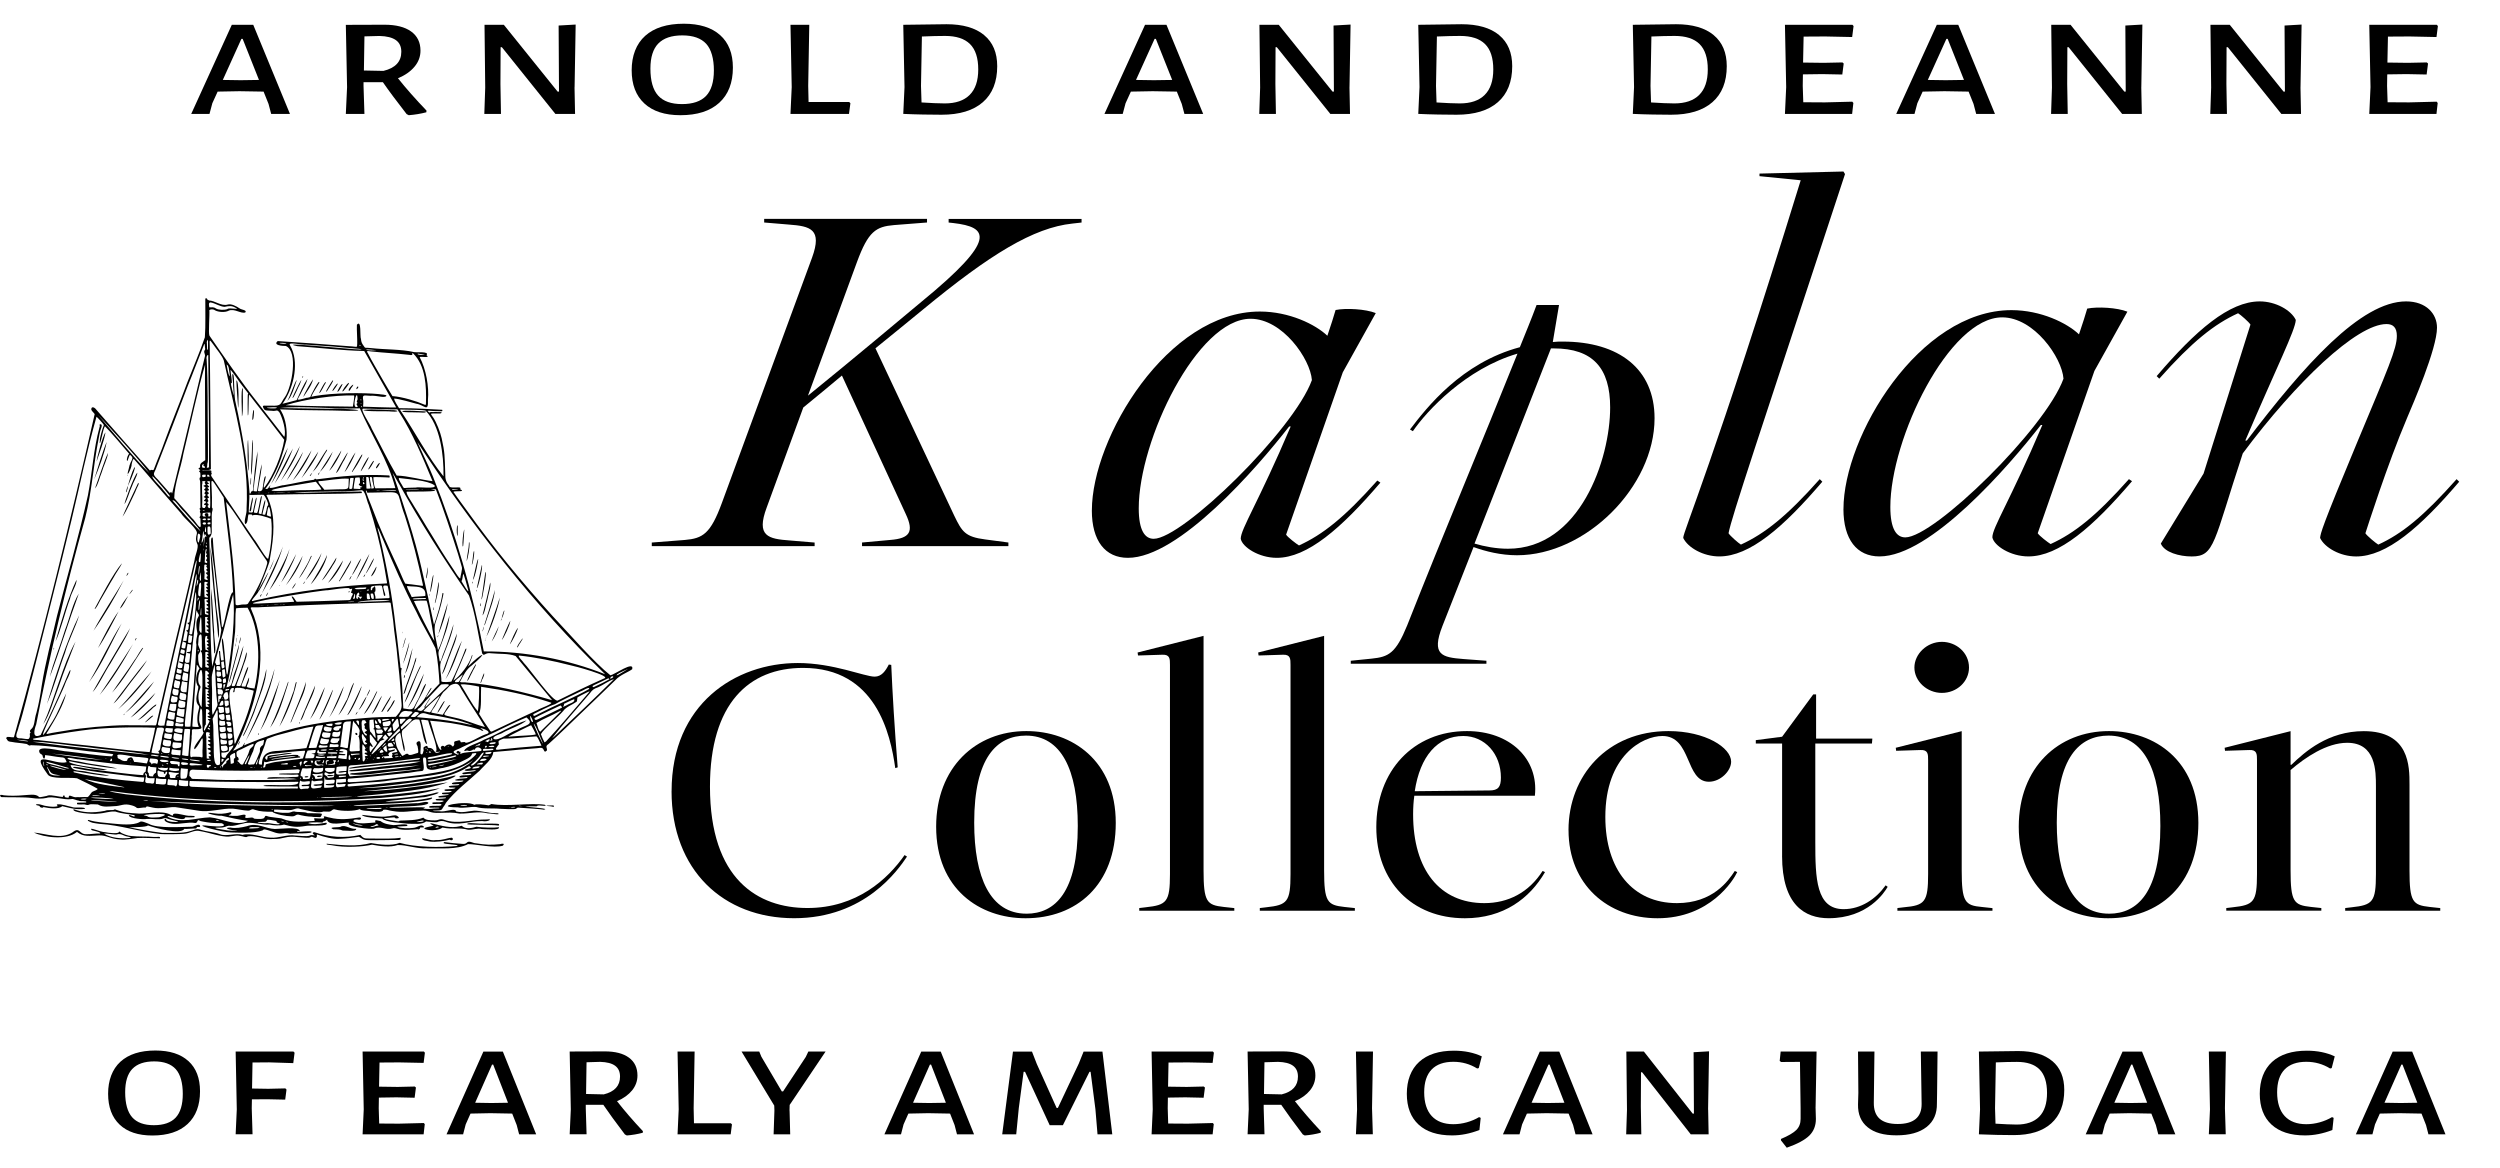 <?xml version="1.0" encoding="UTF-8"?>
<svg id="Layer_2" data-name="Layer 2" xmlns="http://www.w3.org/2000/svg" viewBox="0 0 747.18 349.08">
    <defs>
        <style>
            .cls-1 {
            fill: none;
            }
        </style>
    </defs>
    <g id="Layer_1-2" data-name="Layer 1">
        <g>
            <rect class="cls-1" x="201.28" y="51.27" width="539.81" height="177.36"/>
            <path d="M194.81,162.15l9.86-.77c5.39-.46,7.7-1.85,11.09-11.09l26.95-73.31c3.08-8.47-.46-9.39-6.93-9.86l-7.39-.62v-1.08h48.67v1.08l-9.86.77c-5.39.46-7.7,1.85-11.09,11.09l-14.63,39.89c13.86-11.24,27.41-22.64,33.88-28.03,22.95-18.79,20.02-22.33,9.55-23.56l-1.39-.15v-1.08h39.73v1.08l-2.77.31c-11.55,1.23-24.49,9.09-44.66,25.72-4,3.23-8.78,7.24-14.17,11.55l23.56,50.05c2.31,4.77,3.23,6.31,9.24,7.08l6.93.92v1.08h-43.74v-1.08l8.47-.77c5.85-.46,7.08-2.46,4.62-7.7l-19.1-41.43c-3.7,3.08-7.55,6.31-11.55,9.55l-10.93,29.88c-3.23,8.62.46,9.39,6.93,9.86l7.39.62v1.08h-48.67v-1.08Z"/>
            <path d="M326.33,152.56c0-21.72,22.64-59.45,50.21-59.45,8.78,0,16.63,3.85,20.17,7.24,1.23-3.54,1.85-5.7,2.46-7.7,3.08-.62,8.93-.31,12.01.92l-9.86,17.71-16.94,48.51c.46.77,3.08,2.77,3.85,3.23,7.08-3.23,13.55-8.32,23.41-19.4l.92.62c-11.7,13.71-21.87,22.48-30.96,22.48-5.39,0-10.32-3.23-10.78-5.7,0-2.93,5.24-10.78,14.94-33.57h-.46c-9.7,12.47-32.96,39.27-48.2,39.27-6.78,0-10.78-5.08-10.78-14.17ZM344.81,161.03c8.62,0,41.89-32.5,47.28-47.43-.46-6.31-8.78-18.33-18.33-18.33-15.86,0-33.42,36.19-33.42,56.67,0,6.62,1.85,9.09,4.47,9.09Z"/>
            <path d="M403.72,197.48l6.28-.64c5-.52,7.14-1.54,10.56-9.91,11.13-28.2,22.41-54.85,32.97-81.24-15.42,4.51-27.12,17.12-31.26,23.18l-.86-.51c5-6.57,15.42-19.96,32.83-24.59,1.71-4.25,3.43-8.37,5-12.62h6.71l-1.86,11.07c1-.13,2-.13,3-.13,16.84,0,27.41,8.24,27.41,22.92,0,20.47-20.55,40.94-41.11,40.94-4.85,0-9.42-1.16-12.99-2.45l-9.28,23.56c-3.43,8.75-.14,9.4,6.28,9.91l6.85.51v.9h-40.54v-.9ZM450.68,164c21.55,0,30.55-26.78,30.55-42.23,0-11.72-5.14-17.64-16.84-17.64h-.86l-22.84,58.33c3,.9,6.57,1.54,9.99,1.54Z"/>
            <path d="M503.07,160.76c-.15-1.54,9.24-22.95,35.11-106.88l-12.32-1.23v-.77l25.1-.62.46.77c-26.03,79.16-33.88,102.41-34.81,107.34.46.77,2.93,2.93,3.7,3.39,7.08-3.23,13.71-8.47,23.56-19.56l.77.77c-11.71,13.71-21.72,22.33-30.8,22.33-4.77,0-9.39-2.62-10.78-5.54Z"/>
            <path d="M550.96,152.14c0-21.72,22.64-59.45,50.21-59.45,8.78,0,16.63,3.85,20.18,7.24,1.23-3.54,1.85-5.7,2.46-7.7,3.08-.62,8.93-.31,12.01.92l-9.86,17.71-16.94,48.51c.46.77,3.08,2.77,3.85,3.23,7.08-3.23,13.55-8.32,23.41-19.4l.92.62c-11.7,13.71-21.87,22.48-30.96,22.48-5.39,0-10.32-3.23-10.78-5.7,0-2.93,5.24-10.78,14.94-33.57h-.46c-9.7,12.47-32.96,39.27-48.21,39.27-6.78,0-10.78-5.08-10.78-14.17ZM569.44,160.61c8.62,0,41.89-32.5,47.28-47.43-.46-6.31-8.78-18.33-18.33-18.33-15.86,0-33.42,36.19-33.42,56.67,0,6.62,1.85,9.09,4.47,9.09Z"/>
            <path d="M693.41,160.76c.15-1.39.46-3.08,10.93-28.18,9.39-22.48,12.01-28.34,12.01-32.19,0-2.46-1.08-3.54-3.08-3.54-8.93,0-27.11,17.4-42.97,38.66-8.78,26.64-8.32,30.8-15.25,30.8-3.7,0-8.16-1.23-9.24-3.85l12.78-20.94,14.01-44.51c-.46-.77-2.93-2.93-3.7-3.39-7.08,3.23-13.71,8.47-23.56,19.56l-.77-.77c11.7-13.71,21.71-22.33,30.8-22.33,4.77,0,9.39,2.62,10.78,5.54-.15,3.08-5.54,13.71-15.09,36.04h.46c17.09-22.49,34.04-41.58,47.59-41.58,6.01,0,9.24,3.7,9.24,7.85,0,6.31-7.24,22.95-8.93,26.95-6.01,14.17-11.86,32.65-12.47,34.5.46.77,3.08,2.93,3.85,3.39,7.08-3.23,13.55-8.47,23.41-19.56l.77.77c-11.71,13.71-21.71,22.33-30.8,22.33-4.77,0-9.39-2.62-10.78-5.54Z"/>
        </g>
        <g>
            <rect class="cls-1" x="195.26" y="190.32" width="551.85" height="128.22"
                  transform="translate(-.26 .49) rotate(-.06)"/>
            <path d="M200.72,236.47c0-26.1,19.1-38.31,37.72-38.31,10.64,0,19.95,4.07,22.97,4.07,2.06,0,3.26-1.7,4.23-3.62l.73.11c.36,8.36.97,18.76,1.93,30.62l-.73.23c-1.45-10.28-5.8-29.95-27.57-29.95-16.08,0-27.81,10.51-27.81,35.48,0,27.8,14.39,36.28,29.14,36.28s24.06-8.7,29.02-15.82l.73.45c-2.66,3.96-12.57,18.42-33.73,18.42s-36.64-14.35-36.64-37.97Z"/>
            <path d="M279.79,247.09c0-17.74,11.85-28.59,26.96-28.59,13.66,0,26.72,8.81,26.72,27.46s-11.85,28.48-26.96,28.48c-13.66,0-26.72-8.7-26.72-27.35ZM306.76,273.08c8.58,0,15.36-6.44,15.36-26.22,0-16.84-4.96-27.01-15.48-27.01-8.71,0-15.48,6.55-15.48,25.99,0,16.5,4.84,27.23,15.6,27.23Z"/>
            <path d="M340.49,271.39l1.93-.23c6.29-.68,7.25-1.58,7.25-9.94v-62.49c0-1.81,0-3.16-2.3-3.05l-7.25.23-.12-.9,19.71-4.97v70.06c0,9.49.97,10.4,6.05,10.96l3.14.34v.79h-28.41v-.79Z"/>
            <path d="M376.52,271.39l1.93-.23c6.29-.68,7.25-1.58,7.25-9.94v-62.49c0-1.81,0-3.16-2.3-3.05l-7.25.23-.12-.9,19.71-4.97v70.06c0,9.49.97,10.4,6.05,10.96l3.14.34v.79h-28.41v-.79Z"/>
            <path d="M411.34,247.2c0-16.84,11.12-28.7,27.08-28.7,12.82,0,21.52,8.25,20.31,19.32h-36.03c-.24,1.7-.36,3.62-.36,5.54,0,16.61,7.98,26.56,21.28,26.56,7.13,0,13.3-3.16,17.41-9.61l.73.34c-4.59,7.91-12.45,13.79-23.94,13.79-15.84,0-26.48-10.96-26.48-27.23ZM445.2,236.24c2.54,0,3.38-1.02,3.38-3.84,0-7.12-4.84-12.43-11.24-12.43-7.74,0-12.94,6.1-14.51,16.5l22.37-.23Z"/>
            <path d="M468.78,248.11c0-16.27,11.61-29.61,29.87-29.61,11.12,0,18.74,4.97,18.74,9.15,0,2.71-3.14,5.99-6.65,5.99-7.13,0-5.08-13.67-13.9-13.67-5.92,0-17.05,5.88-17.05,24.18,0,15.82,8.22,25.77,21.4,25.77,10.76,0,15.36-6.67,17.29-9.61l.73.34c-1.09,2.37-8.1,13.79-23.82,13.79-14.87,0-26.6-10.06-26.6-26.33Z"/>
            <path d="M532.62,255.79v-33.56h-7.86v-1.02l7.86-1.02,9.31-12.66h.85v13.22h16.81l-.12,1.47h-16.93v29.38c0,10.96.24,20.12,8.46,20.12,5.2,0,9.67-3.05,12.57-7.12l.6.45c-.97,1.7-5.92,9.38-17.65,9.38-7.01,0-13.91-3.84-13.91-18.65Z"/>
            <path d="M567.08,271.39l1.93-.23c6.29-.56,7.25-1.58,7.25-9.94v-34.01c0-1.81,0-3.16-2.3-3.05l-7.25.23-.12-.9,19.71-4.97v41.59c0,9.49.97,10.51,6.05,10.96l3.14.34v.79h-28.41v-.79ZM580.38,191.83c4.23,0,8.1,3.16,8.1,7.69,0,4.18-3.63,7.57-8.1,7.57s-8.22-3.5-8.22-7.57,3.75-7.69,8.22-7.69Z"/>
            <path d="M603.35,247.09c0-17.74,11.85-28.59,26.96-28.59,13.66,0,26.72,8.81,26.72,27.46s-11.85,28.48-26.96,28.48c-13.66,0-26.72-8.7-26.72-27.35ZM630.31,273.08c8.58,0,15.36-6.44,15.36-26.22,0-16.84-4.96-27.01-15.48-27.01-8.71,0-15.48,6.55-15.48,25.99,0,16.5,4.84,27.23,15.6,27.23Z"/>
            <path d="M700.92,271.39l1.93-.23c6.29-.68,7.25-1.58,7.25-9.94v-26.22c0-4.52,0-13-8.58-13-6.17,0-12.58,4.41-16.93,8.14v29.95c0,9.49.97,10.4,6.05,10.96l3.14.34v.79h-28.41v-.79l1.93-.23c6.29-.68,7.25-1.58,7.25-9.94v-34.01c0-1.81,0-3.16-2.3-3.05l-7.25.23-.12-.9,19.71-4.97v10.06h.24c4.11-3.96,11-10.06,21.64-10.06,13.66,0,13.66,10.51,13.66,15.93v25.65c0,9.49.97,10.4,6.05,10.96l3.14.34v.79h-28.41v-.79Z"/>
        </g>
        <g id="B9Ws8L.tif">
            <g>
                <path d="M86.67,34.06h-5.62l-.79-2.99-1.48-3.69-7.21-.12-6.52.12-1.59,3.48-.85,3.19h-5.46l12.13-26.63h6.41l10.97,26.63ZM77.4,23.89l-4.88-12.28h-.37l-5.56,12.28,5.35.08,5.46-.08Z"/>
                <path d="M127.47,33.06l-.05.5c-1.7.44-3.44.73-5.25.87l-.64-.33c-2.93-3.76-5.3-6.94-7.1-9.54h-5.78v1.12l.27,8.38h-5.56l.37-8.01-.37-18.62,11.55-.04c3.43,0,6.08.67,7.95,2.01,1.87,1.34,2.81,3.26,2.81,5.74,0,1.77-.59,3.37-1.78,4.79-1.18,1.42-2.83,2.58-4.95,3.46,2.4,3.01,5.25,6.24,8.53,9.66ZM108.76,21.07l5.83.12c3.57-.86,5.35-2.76,5.35-5.72,0-1.55-.54-2.71-1.62-3.48-1.08-.77-2.71-1.19-4.9-1.24l-4.5.12-.16,10.2Z"/>
                <path d="M171.71,26.09l.16,7.96h-5.88l-16-19.95h-.37l-.05,11.03.16,8.92h-4.98l.27-7.88-.21-18.75h5.78l16.06,19.95h.42l-.11-19.74,5.09-.29-.32,18.75Z"/>
                <path d="M215.22,10.49c2.54,2.27,3.82,5.5,3.82,9.71,0,4.54-1.36,8.04-4.08,10.52-2.72,2.48-6.59,3.71-11.6,3.71-4.66,0-8.26-1.17-10.78-3.51-2.53-2.34-3.79-5.65-3.79-9.93s1.35-7.88,4.05-10.29c2.7-2.41,6.54-3.61,11.52-3.61,4.7,0,8.32,1.13,10.86,3.4ZM196.75,13c-1.57,1.62-2.36,4.11-2.36,7.49,0,3.68.77,6.37,2.3,8.07s3.91,2.55,7.13,2.55,5.65-.81,7.21-2.45c1.55-1.63,2.33-4.17,2.33-7.63s-.77-6.27-2.3-7.94c-1.54-1.67-3.91-2.51-7.13-2.51s-5.61.81-7.18,2.43Z"/>
                <path d="M254.16,30.86l-.42,3.19h-17.49l.37-8.01-.37-18.62h5.62l-.32,18.25.11,4.81h12.13l.37.37Z"/>
                <path d="M294.12,10.49c2.61,2.16,3.92,5.25,3.92,9.29,0,4.67-1.43,8.26-4.29,10.76-2.86,2.5-6.98,3.75-12.35,3.75-1.52,0-3.34-.02-5.46-.06s-4.1-.1-5.93-.19h-.05l.37-8.01-.37-18.62h.05l12.88-.17c4.88,0,8.62,1.08,11.23,3.24ZM289.8,28.37c1.71-1.69,2.57-4.23,2.57-7.63s-.82-5.95-2.46-7.57-4.12-2.43-7.44-2.43c-1.94,0-4.26.06-6.94.17l-.27,14.77.16,4.94c1.27.08,2.54.15,3.81.21,1.27.06,2.31.08,3.13.08,3.25,0,5.73-.84,7.44-2.53Z"/>
                <path d="M359.61,34.06h-5.62l-.79-2.99-1.48-3.69-7.21-.12-6.52.12-1.59,3.48-.85,3.19h-5.46l12.13-26.63h6.41l10.97,26.63ZM350.33,23.89l-4.88-12.28h-.37l-5.56,12.28,5.35.08,5.46-.08Z"/>
                <path d="M403.32,26.09l.16,7.96h-5.88l-16-19.95h-.37l-.05,11.03.16,8.92h-4.98l.26-7.88-.21-18.75h5.78l16.06,19.95h.42l-.11-19.74,5.09-.29-.32,18.75Z"/>
                <path d="M448.04,10.49c2.61,2.16,3.92,5.25,3.92,9.29,0,4.67-1.43,8.26-4.29,10.76-2.86,2.5-6.98,3.75-12.35,3.75-1.52,0-3.34-.02-5.46-.06-2.12-.04-4.1-.1-5.93-.19h-.05l.37-8.01-.37-18.62h.05l12.88-.17c4.87,0,8.62,1.08,11.23,3.24ZM443.73,28.37c1.71-1.69,2.57-4.23,2.57-7.63s-.82-5.95-2.46-7.57-4.12-2.43-7.45-2.43c-1.94,0-4.26.06-6.94.17l-.27,14.77.16,4.94c1.27.08,2.54.15,3.82.21,1.27.06,2.31.08,3.13.08,3.25,0,5.73-.84,7.44-2.53Z"/>
                <path d="M512.16,10.49c2.61,2.16,3.92,5.25,3.92,9.29,0,4.67-1.43,8.26-4.29,10.76-2.86,2.5-6.98,3.75-12.35,3.75-1.52,0-3.34-.02-5.46-.06-2.12-.04-4.1-.1-5.93-.19h-.05l.37-8.01-.37-18.62h.05l12.88-.17c4.87,0,8.62,1.08,11.23,3.24ZM507.84,28.37c1.71-1.69,2.57-4.23,2.57-7.63s-.82-5.95-2.46-7.57-4.12-2.43-7.45-2.43c-1.94,0-4.26.06-6.94.17l-.27,14.77.16,4.94c1.27.08,2.54.15,3.82.21,1.27.06,2.31.08,3.13.08,3.25,0,5.73-.84,7.44-2.53Z"/>
                <path d="M553.6,30.4l.32.37-.37,3.28h-20.08l.37-8.01-.37-18.62h20.19l.32.37-.42,3.28-8.05-.17-6.46.04-.16,7.76,6.15.08,5.62-.12.37.33-.42,3.28-5.99-.12-5.78.08-.05,3.44.16,4.89,6.46.04,8.21-.21Z"/>
                <path d="M596.25,34.06h-5.62l-.79-2.99-1.48-3.69-7.21-.12-6.52.12-1.59,3.48-.85,3.19h-5.46l12.13-26.63h6.41l10.97,26.63ZM586.98,23.89l-4.88-12.28h-.37l-5.56,12.28,5.35.08,5.46-.08Z"/>
                <path d="M639.97,26.09l.16,7.96h-5.88l-16-19.95h-.37l-.05,11.03.16,8.92h-4.98l.26-7.88-.21-18.75h5.78l16.06,19.95h.42l-.11-19.74,5.09-.29-.32,18.75Z"/>
                <path d="M687.55,26.09l.16,7.96h-5.88l-16-19.95h-.37l-.05,11.03.16,8.92h-4.98l.26-7.88-.21-18.75h5.78l16.06,19.95h.42l-.11-19.74,5.09-.29-.32,18.75Z"/>
                <path d="M728.24,30.4l.32.37-.37,3.28h-20.08l.37-8.01-.37-18.62h20.19l.32.37-.42,3.28-8.05-.17-6.46.04-.16,7.76,6.15.08,5.62-.12.37.33-.42,3.28-5.99-.12-5.78.08-.05,3.44.16,4.89,6.46.04,8.21-.21Z"/>
            </g>
            <g>
                <path d="M56.32,317.13c2.31,2.11,3.46,5.11,3.46,9.02,0,4.21-1.24,7.47-3.7,9.77-2.47,2.3-5.98,3.45-10.54,3.45-4.23,0-7.5-1.08-9.79-3.26-2.29-2.17-3.44-5.25-3.44-9.23s1.23-7.32,3.68-9.56c2.45-2.24,5.94-3.35,10.46-3.35,4.27,0,7.55,1.05,9.86,3.16ZM39.55,319.46c-1.43,1.5-2.14,3.82-2.14,6.96,0,3.42.7,5.92,2.09,7.5,1.4,1.58,3.55,2.37,6.47,2.37s5.13-.76,6.54-2.27c1.41-1.52,2.12-3.88,2.12-7.09s-.7-5.83-2.09-7.38c-1.4-1.55-3.55-2.33-6.47-2.33s-5.09.75-6.52,2.25Z"/>
                <path d="M75.47,317.55l-.14,7.78,4.86.08,5.1-.12.34.35-.39,3.01-5.48-.12-4.47.04-.05,2.66.24,7.78h-5.05l.34-7.44-.34-17.3h17.27l.34.35-.39,3.12-7.22-.23-4.96.04Z"/>
                <path d="M126.66,335.63l.29.35-.34,3.04h-18.24l.34-7.44-.34-17.3h18.33l.29.35-.38,3.04-7.31-.15-5.87.04-.14,7.21,5.58.08,5.1-.12.34.31-.39,3.04-5.44-.12-5.24.08-.05,3.2.14,4.55,5.87.04,7.46-.19Z"/>
                <path d="M160.25,339.02h-5.1l-.72-2.77-1.35-3.43-6.54-.12-5.92.12-1.44,3.24-.77,2.97h-4.96l11.02-24.74h5.82l9.96,24.74ZM151.83,329.58l-4.43-11.41h-.34l-5.05,11.41,4.86.08,4.96-.08Z"/>
                <path d="M192.15,338.09l-.05.46c-1.54.41-3.13.68-4.76.81l-.58-.31c-2.66-3.49-4.81-6.45-6.45-8.86h-5.24v1.04l.24,7.78h-5.05l.34-7.44-.34-17.3,10.49-.04c3.11,0,5.52.62,7.22,1.87,1.7,1.25,2.55,3.03,2.55,5.34,0,1.64-.54,3.13-1.61,4.45-1.08,1.32-2.57,2.4-4.5,3.22,2.18,2.8,4.76,5.79,7.75,8.98ZM175.16,326.96l5.29.12c3.24-.8,4.86-2.57,4.86-5.32,0-1.44-.49-2.52-1.47-3.24-.98-.72-2.46-1.1-4.45-1.16l-4.09.12-.14,9.48Z"/>
                <path d="M218.76,336.05l-.38,2.97h-15.88l.34-7.44-.34-17.3h5.1l-.29,16.96.1,4.47h11.02l.34.35Z"/>
                <path d="M235.98,331.93l.19,7.09h-4.96l.24-7.09-.05-1.5-9.77-16.15h5.29l.63,1.54,6.11,10.37h.38l6.78-10.29.77-1.62h5.15l-10.73,15.95-.05,1.7Z"/>
                <path d="M291.12,339.02h-5.1l-.72-2.77-1.35-3.43-6.54-.12-5.92.12-1.44,3.24-.77,2.97h-4.96l11.02-24.74h5.82l9.96,24.74ZM282.7,329.58l-4.43-11.41h-.34l-5.05,11.41,4.86.08,4.96-.08Z"/>
                <path d="M332.45,339.02h-4.43l-.63-7.51-1.44-11.17h-.34l-7.94,15.95h-3.95l-7.36-15.95h-.43l-1.44,10.83-.77,7.86h-4.19l3.22-24.74h5.68l1.44,3.7,5.92,13.14h.38l6.25-13.26,1.44-3.58h5.63l2.94,24.74Z"/>
                <path d="M362.47,335.63l.29.35-.34,3.04h-18.24l.34-7.44-.34-17.3h18.33l.29.35-.38,3.04-7.31-.15-5.87.04-.14,7.21,5.58.08,5.1-.12.34.31-.39,3.04-5.44-.12-5.24.08-.05,3.2.14,4.55,5.87.04,7.46-.19Z"/>
                <path d="M394.76,338.09l-.05.46c-1.54.41-3.13.68-4.76.81l-.58-.31c-2.66-3.49-4.81-6.45-6.45-8.86h-5.24v1.04l.24,7.78h-5.05l.34-7.44-.34-17.3,10.49-.04c3.11,0,5.52.62,7.22,1.87,1.7,1.25,2.55,3.03,2.55,5.34,0,1.64-.54,3.13-1.61,4.45-1.08,1.32-2.57,2.4-4.5,3.22,2.18,2.8,4.76,5.79,7.75,8.98ZM377.77,326.96l5.29.12c3.24-.8,4.86-2.57,4.86-5.32,0-1.44-.49-2.52-1.47-3.24-.98-.72-2.46-1.1-4.45-1.16l-4.09.12-.14,9.48Z"/>
                <path d="M410.06,331.23l.24,7.78h-5.05l.34-7.44-.34-17.3h5.1l-.29,16.96Z"/>
                <path d="M442.87,315.71l-.91,3.51-.48.12c-2.15-1.33-4.52-2-7.12-2-2.82,0-4.98.76-6.47,2.29-1.49,1.53-2.24,3.81-2.24,6.84s.75,5.47,2.26,7.09c1.51,1.62,3.66,2.43,6.45,2.43,1.35,0,2.69-.19,4.02-.56,1.33-.37,2.56-.89,3.68-1.56l.48.23-.38,3.62c-2.76,1.08-5.49,1.62-8.18,1.62-4.33,0-7.67-1.08-10.01-3.24-2.34-2.16-3.51-5.23-3.51-9.21s1.23-7.28,3.68-9.52c2.45-2.24,5.93-3.35,10.42-3.35,3.14,0,5.92.57,8.32,1.7Z"/>
                <path d="M475.98,339.02h-5.1l-.72-2.77-1.35-3.43-6.54-.12-5.92.12-1.44,3.24-.77,2.97h-4.96l11.02-24.74h5.82l9.96,24.74ZM467.56,329.58l-4.43-11.41h-.34l-5.05,11.41,4.86.08,4.96-.08Z"/>
                <path d="M510.52,331.62l.14,7.4h-5.34l-14.53-18.54h-.34l-.05,10.25.14,8.29h-4.52l.24-7.32-.19-17.42h5.24l14.58,18.54h.38l-.1-18.34,4.62-.27-.29,17.42Z"/>
                <path d="M542.62,330.85l.1,3.58c0,2-.65,3.66-1.95,4.95s-3.55,2.51-6.76,3.64l-1.73-2.2v-.42c2.15-.9,3.66-1.78,4.55-2.64.88-.86,1.32-1.97,1.32-3.33v-3.2l-.19-13.87-5.63.04-.43-.31.29-2.81h10.73l-.29,16.57Z"/>
                <path d="M578.94,326.84l-.05,2.93c.06,3.03-.96,5.38-3.08,7.05-2.12,1.67-5.12,2.5-9,2.5s-6.62-.8-8.61-2.41c-1.99-1.6-2.95-3.88-2.89-6.84l.1-3.43-.1-12.37h4.91l-.19,15.26c-.03,2.16.54,3.76,1.73,4.82,1.19,1.05,2.98,1.58,5.39,1.58,4.81,0,7.2-2,7.17-6.01l-.24-15.64h5l-.14,12.56Z"/>
                <path d="M613.39,317.13c2.37,2,3.56,4.88,3.56,8.63,0,4.34-1.3,7.67-3.9,10-2.6,2.33-6.33,3.49-11.21,3.49-1.38,0-3.03-.02-4.96-.06-1.92-.04-3.72-.1-5.39-.17h-.05l.34-7.44-.34-17.3h.05l11.69-.15c4.43,0,7.83,1,10.2,3.01ZM609.47,333.74c1.55-1.57,2.33-3.93,2.33-7.09s-.75-5.53-2.24-7.03c-1.49-1.5-3.75-2.25-6.76-2.25-1.76,0-3.87.05-6.3.15l-.24,13.72.14,4.59c1.15.08,2.31.14,3.46.19,1.16.05,2.1.08,2.84.08,2.95,0,5.2-.78,6.76-2.35Z"/>
                <path d="M650.15,339.02h-5.1l-.72-2.77-1.35-3.43-6.54-.12-5.92.12-1.44,3.24-.77,2.97h-4.96l11.02-24.74h5.82l9.96,24.74ZM641.73,329.58l-4.43-11.41h-.34l-5.05,11.41,4.86.08,4.96-.08Z"/>
                <path d="M664.97,331.23l.24,7.78h-5.05l.34-7.44-.34-17.3h5.1l-.29,16.96Z"/>
                <path d="M697.79,315.71l-.91,3.51-.48.12c-2.15-1.33-4.52-2-7.12-2-2.82,0-4.98.76-6.47,2.29-1.49,1.53-2.24,3.81-2.24,6.84s.75,5.47,2.26,7.09c1.51,1.62,3.66,2.43,6.45,2.43,1.35,0,2.69-.19,4.02-.56,1.33-.37,2.56-.89,3.68-1.56l.48.23-.38,3.62c-2.76,1.08-5.49,1.62-8.18,1.62-4.33,0-7.67-1.08-10.01-3.24-2.34-2.16-3.51-5.23-3.51-9.21s1.23-7.28,3.68-9.52c2.45-2.24,5.93-3.35,10.42-3.35,3.14,0,5.92.57,8.32,1.7Z"/>
                <path d="M730.89,339.02h-5.1l-.72-2.77-1.35-3.43-6.54-.12-5.92.12-1.44,3.24-.77,2.97h-4.96l11.02-24.74h5.82l9.96,24.74ZM722.47,329.58l-4.43-11.41h-.34l-5.05,11.41,4.86.08,4.96-.08Z"/>
            </g>
        </g>
        <g id="path2311">
            <path d="M127.7,253.55c-3.19.17-6.03-1.03-8.85-.99-2.21.77-5.21.35-7.67-.1-2.77.62-8.05.97-12.13.14-1.18-.11-1.45-.18-1.45-.35,0-.11.14-.12.53-.04,4.06.42,8.68.86,12.73-.25,2.42.44,6.2.93,8.59-.06,4.73,1.36,12.01,1.44,16.96.95,1.93-.43-4.33-.49-3.81-.96,0-.11.15-.25.24-.22,1.41.22,3.84.45,5.36.54.7.05.98-.03,1.35-.39.66-.7,1.89.25,2.73.22,2.91.47,4.39.52,7.19.25.61-.2,1.54-.3.82.46-2.68.83-8.03-.5-10.42-.47-3.24,1.74-8.28,1.18-12.2,1.28ZM128.49,251.52c-1.07-.29-2.24-.22-2.38-.97,1.13-.04,2.52.8,4.13.53,2.36.05,3.13-.58,4.83-.72.74.5-.13,1.07-.64.6-1.8.46-4.11.77-5.94.56ZM110.25,251.09c-1.82.04-2.08-.54-2.96-.99-2.01.25-3.64.54-5.78.6-1.8.19-4.93-.62-6.77-1.3-.06-.02-.07.03-.04.32.1.63-.37.88-.93.56-.57-.27-.55-.27-.87-.1-.77.42-1.77.12-3.66.03-3.96-.55-4.14.62-7.61.54-2.48.3-5.29-1.18-7.58-.78-.42.5-1.44-.06-2.15-.12-1.25-.28-1.53-.04-3.51.18-2.08.19-6-1.23-8.57-1.63-1.64-.5-3.21.75-4.87.8-.85.12-5.91.18-6.95.08-6.4-.71-12.08-2.68-18.19-3.04-2.01-.29-2.42-.28-3.52-.93-.17-.21.14-.34.44-.18,2.02.63,4.56.75,6.73.99,2.52.25,6.32.66,8.24-.41.54-.55,2.1.3,2.74.5,2.6,1.49,9.92.9,12.69.88.79.18,2.49-1.36,2.69-.11-.09.47-.93-.1-1.04.38-.05.25-.12.28-.77.26-.97,0-1.93.18-2.91.11-1.1,1.84-8.93-.33-10.86-1.02-.6.53-4.47.53-5.68.51,3.04.67,6.49,1.28,9.84,1.69,2.03.02,6.3.21,8.17-.44,1.27-.25,2.06-1.04,3.48-.46,1.91.58,3.74.61,5.68,1.3,2.01.79,4.67-.45,6.75.21,2.59-.69,5.66.79,8.34.83,2.53.22,4.95-1.04,7.42-.63.61-.03,3.4.42,4.39,0,.36-.32,1.45.06,1.43-.11-.47-.27-1.02-.79-.11-.9,4.31,1.53,9.13,1.86,13.74.81,1.32,1.4,1.01,1,5.09,1.11,5.84.06,5.81-.14,6.93-.24.2,1.02-.48.52-4.44.69-3.39,0-3.38.08-5.02.02ZM35.99,250.9c-3.18-.18-4.06-1.3-6.34-1.22-2.87.09-4.67.57-6.64-1.06-3.06,2.62-10.01,1.64-12.87.21,3.33.22,8.05,2.22,11.54-.07,2.31-1.81,1.88.74,4.29.56,1.02.04,2.87-.29,3.99-.21.01-.02-.01-.11-.05-.2-.57-.46-2.67-.71-2.5-.84-1.14-1.14,2.79.71,4.01.64,1.12.27,4.1.54,4.12-.07.09-.16.21-.14.39.06.5.48,2.49,1.15,3.25,1.16,2.1.23,4.9.08,6.82.28,1.18.09,1.96-.32,1.82.39-1.86.05-4.65-.21-6.69-.07-1.54.16-3.58.62-5.15.43ZM38.66,250.43c1.14-.17-.31-.33-.64-.43-1.09-.13-1.7-.98-3.02-.64-.25.26-2.69-.28-3.94-.24,2.02,1.33,5.21,1.6,7.6,1.32ZM86.88,249.2c-.85-.15-1.2-.32-2.33-.13-1.71.24-2.87-.49-4.54-.97-1.09-.3-1.14-.3-1.52.08-2.36.93-7.44.66-9.49.62-2.49-.05-11.48-2.37-7.56-2.08.77.1,6.13.71,5.44-.29-.57-.44-.44-.4-1.47-.41-2.1-.04-3.01-.15-4.63-.45-.58-.16-.8-.08-1.16-.33-.76-.53-.45.81-1.3.73-2.1-.4-4.78.51-6.8.21-1.35-.15-2.46-.74-2.34-1.26.07-.3.38-.27.51.06.22.7,3.14.79,3.51.63.11-.06-.04-.11-1.02-.35-1.33-.32-1.66-.41-1.84-.49-.65-.25-.86-.39-1.47-.16-1.18.51-3.62.04-4.94.14-.99.24-5.22-.13-5.41-1.01.2-.59,2.04.98,1.69-.09-1.74-.36-3.87-.46-5.73-1.1-1.87-.13-2.99.5-5.18.62-1.41.29-8.11-.31-7.28-1.33,2.64,1,5.51,1.24,9.39.49.62-.37,2.36-.08,2.75-.35.16-.15.18-.15.55.04,2.54.93,3.77.93,6.8,1.14,2.59.09,6.71-1.05,9.33.27.09.15,1.1.58.86.09.19-1.02,4.06.53,5.33.3.95.1,1.1-.06,1.16.3.2.28-2.27.16-2.82.15-.3,1.67-5.76-1.14-5.25-.16,3.96,2.16,8.42.28,12.65.17,3.6.32,7.92,2.86,11.36,1.05-2.75-.32-5.4-.97-7.93-1.53-1.7.19-6.85-1.38-1.93-.69,1.32.22,2.84.09,4.11-.22,1.06-.45.94.45.21.64-.22.06-.29.15-.15.21.16.06,1.71.15,2.1.11.71.14,3.35-1.03,2.79.19-.43,1.02,2.16-.17,2.49.54-.03.2,2.28.27,2.7.08.9-.14.38-1.12,1.33-.74.83.4,4.23.49,4.63.82,2.81,1.2,6.23.81,9.56.6.03-.28-.28-.61-.09-.8.25,0,2.73.22,2.86,0,.19-.09-.17-.44,0-.54.51-.07.93.25,1.65.34,3.16.82,5.99.43,8.76,0,1.05-.23.84.94-.3.6-.65-.05-1.4-.06-1.25.55,1.73,1.02,4.65.41,6.58.32-.62-1.17,1.01-.42,1.5-.4,1,.83,2.63,1.07,3.88,1.2.29.08,4.89-.73,4.03.26.02.06-3.3.1-2.91.24,1.08.52,3.58.48,4.69.33,1.42-.06,2.37-1.36,3.27-.36.14.51-1.28-.02-1.17.38,0,.33-.5.57-.72.36-1.2.1-4.44.45-6.13-.15-.36-.12-.91-.23-1.26-.11-2.28.69-3.59-.84-5.66.1-.87.27-8.93-.6-7.37-1.8-1.92-.06-5.91,1.07-6.62-.74.21-.52-.7.51-.93.33-.5.09-.16.53-.89.37-.7-.1-5.84-.07-2.91.42,1.74.23,3.1-.19,4.48-.37,1.17,1.27-5.51.7-6.21.99-2.7.47-4.05.23-6.44-.42-1.15.42-3.23.25-4.35,0-2.11.24-5.63-1.03-7.78-.31-1.44.23-3,.93-4.36.65-1.01.13-1.04.62-2.97.57-2.91.03,1.05.59,2.03.74.32.17,5.09.36,2.78.08-.62.06-4.09-.76-1.39-.84,1.58.32,3.32,0,4.95-.4,3.05-1.18,5.54.75,8.35.83,1.32.04,7.18-.82,7.47.6-.22.27-.53-.23-.72.07-.11.13-.06.24.09.2.05.02,3.53-.33,4.09-.09.82.73-5.65.49-6.17.61ZM86.31,248.18s-.09-.01-.13,0c-.09.04.22.04.13,0ZM77.04,247.51c2.04-.31-2.14-.45-2.36-.19-1.17.51,1.87.21,2.36.19ZM112,246.97c.35-.16.89-.16,1.13-.29-.12-.29-.66-.56-.9-.19-.25.28-1.07.39-1.4.53-.46.28.81.12,1.17-.05ZM108.46,246.67c-.95-.23-1.91-.22-2.75-.57-.38-.12-.34-.05.08.16.62.31,1.96.65,2.67.41ZM83.65,246.27c.06-.22-1.06-.31-.98-.72-.05-.18-.06-.19-.43-.25-.36-.01-2.61-.61-2.46-.12-.46.6-.38.38-1.72.47-3.09.03,1.29.59,1.77.33,1.07.02,2.83.58,3.81.29ZM86.12,245.76c.11-.12-1.47-.27-.47-.03.4.09.44.09.47.03ZM84.93,245.52c0-.05-.71-.24-.78-.21-.32.24.87.25.78.21ZM58.15,245.35s-.08-.01-.1,0c-.05.04.2.04.1,0ZM65.49,245.29c-.1-.08-.85-.41-.91,0-.02.06.93.06.91,0ZM47.55,244.26c5.46-1.48-3.65-.95-4.48-.65-.52.07.95.22.98.37.62.56,2.66.32,3.5.28ZM102.46,248.24c-1.02-.47-1.77-.34-2.89-.4-1.88-.83,2.19-.39,2.37-.84,1.46-.53,2.83.94,4.53.7.11,1.03-3.52.47-4.01.53ZM128.31,248.08s-.33-.05-.65-.1c-2.64-.54,1.86-1.07,1.94-1.23-.4-.15-1.82-.94-.35-.62,2.53.62,5.45,1.5,8.19.81.5-.14.52-.25.82.08.99.82,3.03.45,4.13.07,1.9.28,5.34.37,6.72.14.48,1.09-4.47.53-5.12.55-1.31-.36-2.53.27-4.06.21-2.7-.76-4.54,0-7.7-.66-.03.03-.06.05-.1.08-.85.65-2.81.83-3.82.67ZM131,247.3c.44-.19-.4-.45-.61-.13-.78.45.26.17.61.13ZM148.68,246.72c-.83-.23-9.79-.19-9-.4-.23-.7,3.82.05,5.33-.18,2.38-.01,3.9.04,4.05.13.26.27.07.62-.37.45ZM121.92,246.18c-1.34-.18-6.9-.41-7.66-1.56-1.38-.13-4.64-.18-5.82-.83-.27-.14-.3-.2-.13-.24,1.97.23,5.95.77,7.42.43.81.04,2.27-.57,2.86-.17.33.14,1.01.69.24.77-.33-.05-.49.19-.75-.13-.15-.15-.22-.19-.32-.16-.79.07-3.21.22-3.02.32.72.42,2.52.57,3.48.75.44.06,1.07.28,1.23-.1,2.47-.12,4.88,0,7.08-.89.61.8,2.08.8,3.31.82,1.37.05,1.46-.64,2.87-.19,4.14,1.52,8.34-.17,12.77-.08,2.14-.32.29.86-1.34.47-3.87-.07-7.08,1.62-11.02.18-.98-.34-1.7-.22-2.54.17-.33.06-2.34-.11-3.23-.24-1.33,1.06-3.39.65-5.42.69ZM125.8,245.63c1.28-.09.89-.59.06-.35-.53.15-.83.21-1.28.34-.25.17.96.03,1.22,0ZM93.43,244.1c-1.54-.02-3.16-.34-4.29-.64-.93-.05-.83.69-2.31.5-1.07.03-4.71-.58-5.46-1.36-1.86.04-3.66-.04-5.21-.57-1.15-.53-1.13.4-2.24.23-.91,0-3-.45-4.26-.57-3.16-.21-7.1,1.21-10.4.59-2.56-.39-4.34-.64-6.86-1.05-1.29-.11-2.52.29-4.14.28-1.61.11-2.09-.03-3.55-.35-.97-.24-.83-.2-1.16.19-.84-.11-2.18.34-2.66.11-.24-.28-.91-.61-1.53-.76-2.43-.71-3.07.22-5.31.25-1.47.06-3.2.39-4.59-.41-.16-.13-.17-.13-1.35-.16-.25,0-1.29-.09-1.47.12-.99.32-.67-.22-2.24-.07-1.01-.06-1.58.2-1.33-.52.03-.02.64-.04,1.35-.04,1.22,0,1.29,0,1.36-.11.28-.53-1.99-.17-2.19-.45-.69-.03-1.68-.7-2.28-.48-2.29.36-5.45-1.02-7.46-.35-1.17.29-2.96.25-4.26.03-2.36-.35-6.52-.14-9.27-.29-.75-.87.14-.7.84-.53,1.44.17,3.83.19,5.99-.03,1.54-.06,3.3-.46,4.35.36.15.4.79.17,1.26.1.29-.1,1.34-.19,1.56-.38,1.07-.27,3.49.49,4.53.42-.13-.57.6-.57.49-.04-.22.15,1.56.53,1.21.02.13-.93,1.23.36,2.48.1.99.06,2.12-.1,2.89-.02.61.24,1.28-1.52,1.82-1.64.31-.21,1.63-.52,1.38-.88-1.39-.83-4.47-2.31-6.09-3.09-1.97-.38-7.93.43-8.81-1.21-5.86-8.03,2.29-2.54,5.71-3.62-.34-.78-.41-1.41-1.52-1.42-1.85-.18-3.38-.54-4.94-.69.04,1.28-.48,1.46-.75.21,0-.42-.62-.47-.86-.85-1.36-2.78,6.48-.42,8.4-.43,4.38.48,8.81,1.24,13.24,1.45.06-.13.32-.5.31-.58.76-.12-4.46-.58-4.95-.69-6.54-.61-13.25-1.95-19.68-2.07-.57.42-.83-.43-1.55-.41-1.35-.26-2.78-.29-4.08-.56-.95-.1-1.21-.17-1.52-.84-.21-.2-.21-.24-.07-.5.32-.41,1.48.05,2.2-.05,8.99-32.15,16.66-63.85,24.14-96.59-.28-.46-.99-.94-1.02-1.46.08-1.04,1.11-.47,1.52.16,4.92,5.69,11.19,12.69,16.03,18.18.48-.64,1,.45,1.27-.68,1.04-2.81,2.25-5.52,3.04-7.84,2.09-5.76,4.84-12.4,6.9-17.98,2.02-5.13,3.59-8.74,5.19-13.33.27-3.39.09-8.86.13-11.57.23-.14.5-.15.58.17,0,.3.4.18.51.39,1.79.03,3.66,1.76,5.56,1.23,1.1-.35,2.55.44,3.58,1.12.53.45,2.34.49,1.73,1.23-1.32.46-3.34-1.3-4.98-.52-1.11.61-3.15.4-4.06-.11-.58-.44-1.35-.36-1.71-.07.14,1.28-.33,6.88.03,7.64,4.46,6.42,9.49,13.86,14.58,20.23,1.86,2.39,6.49,8.37,7.79,10.02.69-1.75-.61-5.78-1.41-7.26-.89-1.16-.77-.29-2.42-.55-1.9-.14-2.02.1-2.53-1.09-.24-.68.55-.36,2.27-.44,3.54.19,2.74-.55,4.34-2.67,1.96-2.88,4.03-13.44.23-15.16-1.14.01-3.93-.23-2.44-1.47,6.99.48,14.64.98,21.35,1.54,2.6.1,2.32.68,2.41-.87.04-1.5-.17-3.91-.1-5.54,1.43-1.73.85,3.48,1.22,4.25.08.91.27,1.33.82,2.07.51.85.34.41,2.32.66,3.68.43,9.1.33,12.63,1.17.6.23,4.84-.34,3.81.94,1.43.99-1.88.27-2.04.58,1.91,3.54,2.85,8.86,2.48,12.76.19,3.98-1.08,1.52-3.43,1.18-.73-.2-5.69-1.64-6.71-1.54.09.62,1.06,2.19,1.5,2.86,4.86,0,9.46.28,12.9.48.23.65-.3.39-1.18.41-2.34.05-4.03-.54-2.62.43.49-.3.36-.1,1.89-.18,1.57,0,1.73.02,1.73.23-.15.29-.58.19-1.66.21-1.85.05-1.84-.23-.79,1.29.86,1.28,2.07,4.28,2.47,6.13.96,4.31.89,5.24,1.07,10.57-.05,1.61.25,2.52,1.21,3.7,0,.82,3.06.17,3.22.51.21.02-.02.53.14.54.12,0,.36.15.4.25.49.54-3.3-.06-2.36.67,1.4,2.09,2.43,3.36,3.94,5.48,7.96,11.11,16.22,21.12,25.52,31.39,5.37,5.7,12.45,13.89,17.29,17.73,1.11-.16,7.21-4.51,6.51-1.83-1.15.89-3.59,1.65-5.05,3.29-3.27,3.24-6.49,6.24-9.77,9.42-3.34,3.19-6.61,6.45-10.23,9.69-1.1.66-.26,1.14-.44,1.89-.59.46-.6.59-1.11-.44-.46-.67-1.15-.19-3.38-.12-2.34.15-5.71.51-6.9.62-.42.05-.7.08-2.99.26-1.68.13-1.72.14-1.67.26-.16,2.05-2.83,3.98-4.06,5.47-3.39,3.11-7.23,5.96-10.06,9.58-.46.98-.65.96-1.09,1.78q-.17.5-1.35.52c-2.18.03-1.91.26.45.23,1.8.35,4.37-1,4.95-.15.02.23-.04.2.78.33,1.48.26,2.68-.15,4.05-.27,1.48-.42,5.08.78,7.19.67.55.05.71-.05.75.29-.65.17-2.22-.24-3.2-.23-3.07-.77-5.35.14-8.49.06-2.15-.43-3.19-.28-5.84-.22-3.4.2-3.12-.93-5.81-.65-2.98-.03-4.93.74-8.5.08-1.15-.12-1.44-.55-2.66-.33-.03.9-2.66.55-3.48.46-.6-.22-3.22-.08-3.47-.69-1.54.67-5.31.7-7.33.14-1.02-.4-.97.85-2.35.61-.72.06-1.13-.16-1.65.12-1.75.38-4.68-.55-6.54-.91-.83-.44-1.7.12-2.49.28-1.1.23-4.41-.2-5.35-.06.17.14,0,.47.07.6,1.24.18,2.13.41,3.57.34,1.67.07,1.55-.48,2.54-.4.56.27,2.94.04,3.71.43-.26.24,4.64-.11,4.47.38-.45,1.33-.37.76-2.76.82ZM87.77,243.2c0-.14-.23.04-.08.05.04,0,.08-.02.08-.05ZM81.6,241.98c-.02-.11-.51-.16-.43-.03-.03.12.41.09.43.03ZM113.95,241.68c.17-.16.13-.24-.12-.24-.58.06-4.2.06-4.32.26.08.08.79.11,2.53.09,1.67-.01,1.82-.02,1.92-.11ZM128.8,241.75c.93-.17,2.75-.1,2.5-.23.26-.31-3.25,0-2.98-.2-.67-.9,3.73-.1,3.57-.77.57-.59-2.81-.05-2.59-.32-.65-.84,2.09-.1,3.22-.72.54-.57-2.93.1-2.2-.68.45-.11,3.4-.08,2.94-.46-.02-.07-.16-.08-.99-.05-.67-.04-1.33.21-1.22-.29.09-.21,3.45-.33,3.03-.59,0-.08-.09-.08-.83-.06-.95.03-1.15-.01-1.15-.25,0-.18.17-.25.58-.23.58-.06,2.52,0,2.26-.51-.24-.1-2.45.25-2.04-.35-.22-.27,3.29-.03,3.2-.65-.14-.05-1.61.04-1.71-.06-1.39-.79,3.27-.34,2.86-.9-.3-.26-1.96.23-2.2-.21,0-.74,3.49-.17,3.43-.95-.33,0-2.75.2-2.42-.23,1.9-.6,3.74-.2,3.65-.73-.3-.29-2.21.37-2.42-.11.2-.85,3.09-.18,3.54-.79.43-.45-2.31.1-2.37-.01-1.61-.84,3.81-.52,3.76-1.2-.79-.08-2.78.48-3.37.01.15-.56,2.94-.3,1.37-1.24-4.65,3.21-11.2,4.08-16.82,4.85-5.86.84-10.41,1.32-16.25,1.77,7.33-.07,18.49-1.32,26.97-3.34,4.69-1.43.18,1.04-2.65,1.37-7.08,1.63-15.23,2-22.78,2.86,7.69-.16,17.78-1.53,25.14-2.66-6.93,2.41-15.31,2.98-22.5,3.77-1.01.06-4.19.31-4.78.45.9.25,6.24-.26,7.8-.29,5.71-.55,11.28-1.11,17.17-2.19-4.66,1.92-12.23,2.32-17.61,2.91-26.28,1.61-54.93,1.48-81.21-2.09,1.17.56,2.29.55,4.95,1.02,26.62,3.04,53.57,2.92,80.83,1.23,3.72-.38,9.01-.85,12.03-1.79,2.46-.11-3.65,1.61-4.19,1.44-6.97.77-18.73,1.89-3.91,1.02,2.68-.19,4.34-.44,6.69-.96.7.84-4.63,1.21-6.39,1.44-4.08.39-13.45.67-17.1.89.78.39,4.16.02,6.04.02.64-.03,12.31-.58,12.78-.65.99.16,3.26-.85,3.6-.08-.19,1.37-12.3.9-11.59,1.45,2,.11,8.69-.29,10.56-.08.1.15-.45.22-.52.3.11.12,2.05.21,2.3.11ZM115.85,241.38c.18-.13-1.18.07-.37.05.19,0,.35-.02.37-.05ZM88.58,240.92c3.48-.04,9.03.16,11.53-.11-17.39-.23-37.3-.42-55.24-1.44,14,1.29,29.29,1.4,43.71,1.55ZM104.3,240.7s-.12-.01-.15,0c-.09.03.28.04.15,0ZM104.88,240.7c-.09-.03-.38.02-.09.02.11,0,.15-.01.09-.02ZM34.95,239.67c-1.92-.34-5.61-.4-7.63-.59-.78.3,7.11.51,7.12.62.05.05.51.01.51-.04ZM44.23,239.31c-.17-.26-2.49-.25-.74-.03.44.02.55.12.74.03ZM44.6,239.32s-.09-.01-.13,0c-.09.04.22.04.13,0ZM25.65,238.89c.91-.36-1.43-.21-1.56-.07.15.18,1.29.19,1.56.07ZM34.01,238.82c-1.08-.33-5.92-.62-6.9-.38,1.43.21,5.28.42,6.9.38ZM95.13,238.46c0-.06-.35-.06-.38,0-.04.07.4.05.38,0ZM100.02,238.39c12.78-.43-1.82-.32-4.21-.01.49.27,2.57-.03,4.21.01ZM95.62,238.41s-.12-.01-.15,0c-.09.03.28.04.15,0ZM106.29,238.07c0-.07-.1-.07-.1,0,0,.07.1.07.1,0ZM29.96,237.8c-.22-.13-2.33-.21-2.43-.1.11.29,2.35.1,2.43.1ZM30.34,237.82s-.09-.01-.13,0c-.09.04.22.04.13,0ZM31.43,237.2c-.1-.08-1.58-.15-1.91-.09-.17.1,1.97.25,1.91.09ZM90.48,235.78c.22-.06,1.21-.07,1.59-.07,1.33-1.22-1.14-.6-1.89-.76v-.32c1.01-.26,2.76.42,2.38-1.17-.79-.05-2.24.47-2.84-.2-.23.53-.81,3.06.76,2.52ZM76.34,235.73c1.92.04,11.16-.05,12-.09.55.03.79.23.67-.57-1.49-.04-11.32.05-10.22-.23.97-.7,11.19.68,10.3-1.18-10.49.16-22.01.09-32.4-.24-.22,1.71-.36,1.75,2.06,1.78,6.2.33,12.82.46,17.6.52ZM94.67,235.56c1.18-.14,1.18-.14,1.24-.24.37-.58.75-.63-.94-.5-.9.25-2.01-.34-.61-.38,1.28-.08,2.4.02,1.98-1.13-.28-.04-2.01.09-2.55.21-.94-.71-.61.25-.78.89-.32,1.46.63,1.31,1.67,1.15ZM98.91,235.35c.57-.02,1.15-.3.93-.67-.35-.02-2.91.17-2.45-.28.08-.18,2.64-.1,2.48-.38.73-1.72-.92-.63-2.57-1.02-.26-.1.06-.79-.31-.67-.05.64-.27,2.9-.03,3.14.57-.02,1.43-.05,1.95-.11ZM36.92,235.2c-3.6-.84-8.2-1.76-11.6-2.35,3.58,1.65,7.89,2.02,11.89,2.5l-.29-.15ZM101.39,235.24c2.1-.22,1.48,0,1.96-.85-.24-.33-3.23.48-2.47-.5.78.11,1.7-.06,2.49-.17,0-.19.08-1.01-.06-.96-.66,0-2.07.18-2.8.13.03.96-.61,2.83.88,2.35ZM52.75,234.83c.25-.3.28-1.12.23-1.7-1.04,0-2.45-.11-2.67-.27-.1-.04-.15.11-.24.85-.1.75-.09.8.09.87.22.16,1.82,0,2.24.33.21.25.16.18.36-.09ZM105.73,234.95c5.68-.35,11.31-1.09,17.02-1.63,5.93-1.04,11.84-1.28,16.9-4.72.42-.08,2.4-2.01,1.5-1.25-.45.4-.34.21-.95.65-6.83,4.31-16.14,4.06-23.82,5.27-3.25.66-9.46.59-12.46,1.12-.24,1.09.85.54,1.81.56ZM56.16,234.9c.09-.06.07-1.24.08-1.55-.92.04-2.25-.23-2.72-.24.01.16-.33,1.55.11,1.69.15.08,2.14.3,2.53.1ZM49.3,234.4c.25-.11.27-.16.37-.96.08-.66.07-.67-.32-.63-.48.07-2.32-.06-2.62-.27-.06-.17-.35,2-.03,1.77.6-.04,2.02.3,2.6.09ZM45.86,234.13c.3-.03.33-1.32.36-1.55-.5-.07-2.6.32-2.34-.71.14-.66-.21-.43-.37-.85-.47.45.35.63.07,1.23-.05.91-.75,1.92.97,1.82.73,0,.79.27,1.32.06ZM42.75,233.7c.23-.12.23-.11.32-.85.06-.5.03-.59-.16-.48-1.68,0-4.1-.54-5.73-.64-5.06-.66-10.42-1.15-15.23-2.25-.96-.9,5.31.62,5.55.46,4.93.56,10.32,1.44,15.3,1.73.06-.51.2-.77.56-.92.12-.02.14-.05.19-.39.14-.88.19-1.23.17-1.25-1.07-.1-3.17-.3-4.59-.37-5.65-.49-10.27-1.1-15.7-1.82-.33.12-3.49-.82-3.25-.21.51.66,3.55.81,4.3,1.07,3.39.79,7.42,1.04,10.55,1.9-.18.1-5.02-.57-5.18-.59-2.65-.39-6.08-.95-8.55-1.48-.71-.15-.74-.13-.57.22,2.5,1.24,8.78,1.52,11.3,2.28-2.84.33-8.32-1.39-10.94-1.46.42,2.15,3.1,1.46,5.05,2.05,1.96.42,4.15.59,6.09,1.03.38.05.36.14-.03.13-1.89-.02-6.5-.8-8.98-1.22-1.32-.22-1.41-.2-1.15.19,6.57,1.62,14.01,2.33,20.68,2.88ZM105.99,233.72c7.18-.44,13.2-1.34,20.19-2.17,5.42-.93,11.15-1.36,15.41-5.39,1.41-1.33.69-1.14-.48-.95-.22.89-.92,1.28-1.95,1.8-2.4,1.24-4.43,2-6.8,2.51-1.36.11-2.97.92-4.28.38-1.37-.44.13-4.22-1.59-3.42-.32.93.85,3.98-.49,3.96-1.69.1-3.54.6-5.26.67-5.38.51-11.18,1.24-16.7,1.63-.67,1.56,1.01.91,1.93.96ZM71.18,233.11c11.99-.04,9.77.17,17.6-.25-2.08-.54-9,.09-8.88-.17-.33-.8,5.72-.17,6.66-.44,1.34-.1,2.03.04,2.59-.16.33-1-.46-.38-2.84-.58-2.94-.03-3.08-.04-2.89-.24.08-.08,1.46-.13,4.45-.14,1.64,0,1.47.05,1.6-.56.62-1.05-1.54-.46-1.95-.55-8.91.48-20.42.4-28.97.05-1.4-.15-1.97-.08-1.94,1.46-.07.35-.03.48.15.51.74.58-.04.83,1.98.78,6.1.15,6.47.38,12.45.29ZM92.42,232.78c.45-.51.43-1.57.57-2.28.21-.9.49-.98-.78-.86-.84.1-1.22-.04-1.77-.03-.24.13-.98,2.55-.39,2.39.48-.09.42.55.51.83.07.07,1.6.03,1.86-.05ZM91.13,232.33c-.38-.42.93-.4.99-.26.2.3-.85.3-.99.26ZM93.51,232.75c.06-.16.02-.34-.08-.34-.13-.03-.22.81.08.34ZM89.94,232.65c.03-.15-.12-.41-.19-.16-.17.36.15.48.19.16ZM55,232.71c.95.03.9-.71,1.06-1.6.13-1.43.13-1.31,0-1.31-.33,0-1.51-.12-1.97-.19-.17.6-.2,2.67-.1,2.98.26.33.53.08,1.02.12ZM96,232.65c.5-.03.39-1.32.43-1.55-.58.21-1.98.35-2.66.22-.47-.14-.45.29-.15.39.45.16.51.72.64,1.09.43-.02,1.51-.04,1.73-.15ZM94.85,232.18c-.43-.39,1.13-.45,1.33-.28.16.17-.04.24-.9.33-.26.03-.35.01-.43-.05ZM52.1,232.52h.29c-.01-.51.27-1.06.79-1.12.29,0,.21-.23.24-.43-.97.15-2.23-.27-2.93-.24-.34.65.41.61.26,1.31-.14.72.9.44,1.34.48ZM99.12,232.37c.74-.11.64,0,.77-.76.08-.63.05-.7-.21-.55-.38.21-1.4.31-1.56.16-.11-.1-.92-.45-.99-.42-.56,1.07.38.7.71,1.46.16.47.79.09,1.29.12ZM97.85,231.95c-.24-.6,1.6-.25,1.8-.23.7.28-1.71.3-1.8.23ZM102.64,232.21l.74-.09v-.32c-.54,0-1.45.06-2.11.09v.41c.43,0,.76-.03,1.37-.1ZM49.36,232.05c.06-.31.6-.67.58-1.01.2-.53-.53-.47-.46-.16.06.22-.28.59-.46.31-.08-.09-.08-.13-.03-.25.06-.42-1.07-.22-1.48-.58-.67-.37-.43.99-.34,1.32.08.76,1.24.49,2.13.58l.05-.2ZM53.28,232.08c.15-.3-.32-.12-.25.06.05.09.18.05.25-.06ZM45.79,232.04c-.09-.5.45-.91.83-1.12.06-.35.05-1.27.12-1.55-.02-.02-.35-.06-.73-.07-.93-.04-1.1-.07-1.2-.23-.09-.17-.49-.2-.52.04-.01.48-.4,1.52.03,1.84.12.1.14.16.16.51-.08.76.9.54,1.3.58ZM105.53,231.96c5.81-.34,10.59-.99,16.11-1.6,2.45-.26,2.28-.28,4.17-.56-1.14-.25-3.47.44-4.9.43-5.6.29-12.6,1.88-16.38,1.19.35-.56,1.04-.24,1.83-.41,1.51-.15,3.23-.31,4.68-.51,4.78-.51,9.62-.91,14.37-1.77-4.74.35-10.44.94-15.26,1.45-.87.04-4.66.48-5.77.31-.07-.48,1.04-.29,1.46-.44,2.45-.33,3.53-.41,6.27-.67,4.47-.72,9.2-.69,13.61-1.77-3.58-.11-7.97.88-12.24,1.16-3.31.34-3.87.38-7.03.74-1.54.11-2.08.39-2.08-.02,4.61-.97,10.04-.99,15.01-1.82,2.19-.27,4.1-.47,5.81-.67.89-.6-.25-.43-1.26-.26-5.74.8-11.87,1.41-17.71,1.92-2.48.1-2.01.02-2.21,2.43.77,1-.13,1.05,1.53.88ZM18.1,231.77c-2.94-.53-2.67-.35-3.96-2.56-.35-.09.56,1.39.53,1.56.16,1.28,2.94,1,3.43,1ZM102.88,231.38c.56.02.82-.4.49-.68-.42,0-1.88.4-2.2.13-.21-.47,2.05-.34,2.35-.41.05-.37.23-1.5-.03-1.42-.51.07-2.58.01-2.9.32-.29,2.5-.42,2.25,2.28,2.06ZM95.69,230.78c.96-.17.89-.56.89-1.33-.7.2-2.14.15-2.69.1-1.07,1.31.45,1.57,1.8,1.23ZM99.41,230.62c.62-.09.68-.72.61-1.14-.52.1-2.32-.03-2.76.09-.63,1.1,1.3,1.38,2.16,1.05ZM52.95,230.38c.13-.06.39-.1.55-.13v-.53c-1.22-.03-2.39-.17-2.85-.27-.04.05-.04.56-.04.7.57.26,1.95.38,2.34.23ZM49.63,230.21c.5.09.76-.93.31-.75-.33.24-1.6-.12-2-.01-.15.15-.35.11-.44-.07-1.03.33,1.48,1.2,2.12.84ZM19.82,230.09c-.77-.24-4.59-1.38-4.91-1.26.35.35,4.4,1.43,4.91,1.26ZM142.11,229.64c.86-.1,1.2-.15,1.26-.59-.33-.01-2.18,0-2.2.64.22.11.56-.05.94-.05ZM20.68,229.57c-2.25-.56-4.5-1.46-6.92-1.9.33.75,2.87.97,3.81,1.37,1.1.12,2.34.9,3.11.54ZM64.61,229.46c.3-.12-.53-.24-.58-.12-.13.24.48.22.58.12ZM62.46,229.25c.02-.18.03-.19.46-.28.58-.43-.81-.35-1.1-.38.03.36-.11.92.39.83.23,0,.24,0,.25-.17ZM66.66,229.17c-.08-.68.9-.83,1-1.24-.17-.69.74-.63.77-1.09-.07-1.22-2.04,1.82-2.32,2.06.12.08.39.04.36.31-.02.28.18.22.2-.04ZM75.52,229.37c.28-.08-.93-.17-.76,0,.04.06.62.07.76,0ZM76.25,229.37c0-.07-.26-.07-.25,0,0,.07.26.07.25,0ZM128.76,229.35c.31-.17-.45-.1-.4-.03.03.08.27.14.4.03ZM66.02,229.29c.16-.5-.25-.19-.25.03.05.09.22.07.25-.03ZM78.33,229.32c-.03-.3-.74.03-.2.05.11,0,.2-.02.2-.05ZM79.18,229.3c.28-.34-.02-.89.55-.95,1.01-.26,1.96-.55,3.04-.67,1.94-.28,6.27-.7,7.77-1,.08-.34.83-2.15.58-2.31-2.97.13-6.15.54-9.31.88-1.69-.09-3.53,1.17-1.94,1.89-.03-.21-.09-.45.16-.61-.62-.96,1.57-.71,5.03-1.34.74-.05,2.68-.41,1.95.04-1.17.21-3.78.53-4.72.71-.6.04-1.49.26-1.98.49.32.1,1.18-.15,1.6-.19,1.38-.17,5.59-.83,7.17-.58.21.17-.09.42.37.4.29,0,.4.2.19.34-2.35.22-5.98.59-8.28,1.04-.95-.01-1.84.68-2.35.16-.16.29-.1,1.2-.3,1.48-.33.42.31.3.47.22ZM129.67,229.27c1.01-.11,1.17-.4.04-.16-.72.06-1.02.3-.04.16ZM88.52,229.13c.27-.4-1.03-.18-.95-.03.12.16.82.04.95.03ZM53.63,228.87c.01-.09.2-1.21-.01-1.15-.41-.05-4.05-.9-2.41.57-.09.12,1.75.09,1.79.14.25.03.07.53.35.57.21.05.24.03.29-.13ZM89.91,228.96c.12-.2.29-1.06.32-1.3-.41-.28-.99.48-.55.83.34.23-.13.74.23.47ZM13.23,228.89c-.16-.24-.17-1.09-.28-1.28-.29-.06.13,1.68.28,1.28ZM92.71,228.91c1.61-.27-.75-.15-.95-.18-.1-.02-.67-.2-.64-.01.05.53,1.18.11,1.59.19ZM20.37,228.88c-.02-.08-.11-.07-.13.01-.02.07.16.07.13-.01ZM131.79,228.89c.37-.04.81-.17.98-.35-.15-.07-2.84.58-.98.35ZM48.9,228.79c.06.02-.51-.43-.51-.17-.02.23.47.26.51.17ZM95.7,228.75c.58-.26.86.34.95-.13-.13-.28-1.3.08-1.68-.21-.35-.17-.78-1.16.02-.92.27.1.35.09.65-.04.83-.39-1.29-.08-1.4-.1-.68.96.3,1.81,1.47,1.4ZM141.17,228.73c.48.26,4.05-3.88,3.29-3.84-.73.29-1.02,1.26-1.64,1.8-1.03,1.25-2.12,1.7-2.09,2.13.05-.01.24-.05.44-.09ZM59.05,228.73c4.14-.02-1.76-.74-2.28-.62-.6,1.11,1.46.48,2.28.62ZM129.11,228.62c2.54-.54,5.15-.99,7.48-1.8-1.88.33-6.45,1.29-8.3,1.48-.27.03-.41.1-.29.34.08.27.84.02,1.11-.02ZM14.24,228.66c.21-.12-.48-.37-.42-.17.06.09.32.36.42.17ZM65.73,228.45c.3-3.32-.69-10.06-.64-14.03-.02-3.78-.27-1.82-1.26-.19-.31.59-.36.75-.25.87.32,2.41.12,3.87.27,6.47.17,1.66-.5,8.5,1.89,6.87ZM55.45,228.59c1,.04,1.19-.62-.26-.71-1.15-.17-.96-.11-1.07.46.53.37.59.29,1.32.25ZM99.01,228.6c.31-.14,1.45.09,1.12-.53-.21-.31.31-.38.27-.68.06-.31-.77-.18-.91-.14.97,1.14-.47,1.07-1.39,1.29-.29.18.24.13.91.07ZM78.3,228.21c.07-3.37,2.58-3.72,5-3.8,2.19-.23,5.61-.46,8.29-.84.42-1.16,1.22-3.54,2.09-6.43-3.24.39-7.38,1.76-10.7,2.56-.46.11-.96.28-2.65.92-.55.21-.57.23-.63.41-.03.1-.17.45-.31.77-.08,1.11-2.92,6.67-1.8,6.65.46-.03.61.44.71-.25ZM97.87,228.57c-.32-.25-.13-.41-.22-.7-.17-.22.13-.31.34-.4.5-.15.49-.23-.05-.28-.86-.26-.7,1.56-.07,1.38ZM45.64,228.16c.31-.07,1.18-.1,1.3.25.84-1.95-.28-1.48-1.9-1.74-.3-.11-.59,1.19-.17,1.15.21.1.38.32.38.5.1.41.19-.14.39-.16ZM72.65,228.41c.64-1.18,1.61-2.89,1.94-4.27.33-.8,1.41-1,1.17-1.87-.99.31-2.53,1.12-3.27,1.47-.64.45-2.1.52-1.8,1.6.04.72.07.81.29.9.3.07.58,1.04.07,1.06-.23.03-.22.14.03.25.48.29.9,1.36,1.57.86ZM75.88,228.43c.31,0,1.39-2.78,1.58-3.23.59-1.26-.16-1.16.57-2.09.53-.59.59-.06.79-1.26.14-.73.14-.69.02-.69-2.49.65-2.48.76-3.2,3.4,0-.08-1.19,2.65-1.4,3.26-.67,1.16,1.16.54,1.64.63ZM85.98,228.44c.21-.42-.22-.44-.56-.36-.68.25-1.23.02-1.47.33.07.08,1.95.1,2.04.03ZM144.23,228.28c.77-.93-3.4.37-.94.2,0,0,.77-.01.77-.01l.17-.19ZM76.78,228.42c.05-.08.49-1.6.49-1.68,0-.19-.1-.04-.45.71-.44.92-.45,1.13-.04.97ZM50.25,228.25c.07-.27-.72-.05-.61-.01.1.08.62.31.61.01ZM74.03,227.21c.34-.83.51-1.19.56-1.55-.35.35-.89,1.35-1.26,2.13-.24.53-.23.64.05.61.15-.02.17-.05.65-1.19ZM91.14,228.21c-.16-.16,1.46-.84.48-.79-1.07-.39-1.07,1.45-.48.79ZM101.57,228.36c.02-.06-.27-.08-.23,0,.03.06.22.08.23,0ZM69.47,228.2c1-.13-.14-1.37.84-1.71,0-.37-.03-1.4-.12-1.47-.3.05-1.68.67-1.43,1.22.13.46.15,1.58.21,2.08.11.02.34-.15.49-.12ZM71.09,228.28c-.03-.09-.12-.11-.12,0,0,.09.16.12.12,0ZM43.91,228.16c.59-1.97,1.12-1.45-2.52-1.93-1.33.14-7.18-1.58-6.24-.12-.08.7.39.56.73.82.55.37,1.14.66,1.89.5.5-.03.06-.72.79-.9,1.12-.67,1.2.59,1.56,1.22.63-.1,3.69.48,3.78.41ZM39.19,228.04c-.02-.24-.32.12-.09.1.05-.01.09-.05.09-.1ZM93.45,227.84c.34-.66-.34-.5-.67-.44.37.16.34,1.26.67.44ZM96.67,228c.11-.12.23-.48.23-.65-.04-.16-.41-.24-.32.07.06.19-.17.4-.29.56.17.1.21.27.38.03ZM49.99,227.71c1.55-.43-1.91-.87-2.24-.54.24.73,1.43.67,2.24.54ZM101.08,227.76c.1-.08.29-.45.25-.49-.39-.31-.61.75-.25.49ZM66.63,227.43c.57-.49.04-.63-.37-.65-.02.26-.27,1.59.37.65ZM129.3,227.56c.6-.23,8.72-1.29,6.79-1.81-1.77.5-5.99,1.47-7.59,1.52-.51.03-.62.05-.63.12-.04.48,1.16.17,1.44.16ZM59.7,227.51c.36-.39-2.77-.48-2.87-.55-.66.36,3.06.63,2.87.55ZM108.93,227.34c.01-.27.53-.75.18-.96-.23-.3.07-.46.4-.43,1.22-.28-.94-.39-.47-.94.02-.12.76-.03.74-.16.09-.36-1.2-.53-.62-.96.39-.17-.5-1.11-.67-1.41-.47-.5-.08,4.33-.11,4.64,0,.59.47.52.55.21ZM33.42,227.38c.31-.48-.32-.97-.36-.44.07.18-.18.38-.24.48-.02.04.59.17.6-.04ZM62.7,227.4c.34-.03.27-.1.28-.3-.96-.11-1.92.45-.28.3ZM144.73,227.37c1.97-.69-.89-.86-1.07-.26-.62.59.5.27,1.07.26ZM109.51,227.23c.11-.21-.19.03-.09.06.03,0,.07-.03.09-.06ZM30.81,227.18c-4.46-.72-10.45-1.54-15.27-1.95,4.74.74,10.64,1.55,15.27,1.95ZM56.22,227.06c.41-.28-1.96-.47-1.89-.28-.03.28,2.03.44,1.89.28ZM107.46,227.03c.13-.09.23-.57-.04-.53-.41,0-.51.99.04.53ZM81.45,227c2.11-.49,5.32-.49,7.02-1.02-.3-.25-9.56,1.03-7.02,1.02ZM104.76,226.88c-.02-.24-.13-1.18-.41-1.33-.12.09-.49,2.27.41,1.33ZM39.11,226.94c0-.1-.21-.1-.2,0,0,.1.21.1.2,0ZM111.64,226.94c.3-.15-.33-.17-.19,0,.04.04.09.04.19,0ZM103.57,226.87c.05-.09.25-2.28.22-2.42-.17-.55-2.34-.85-2.31-.15.01.13.03.14.52.19.89.03.82.44.08.37-.61-.06-.88.07-.69.33-.07.16,1.8.12,1.78.26.47.55-1.63.09-1.94.27-.05.18-.2.75-.16.85.39.11,2.4.35,2.49.31ZM106.42,226.68c.06-.23-.38-.23-.43-.08-.2.27.49.39.43.08ZM128.86,226.76c1.44-.29,3.1-.61,4.52-.91.17-.08,2.24-.35,1.68-.72-1.75-.12-4.4.86-6.24,1.07-1.12-.02-1.62.91.04.56ZM109.98,226.68c.02-.18-.26-.05-.17.07.05.08.15.03.17-.07ZM113.43,226.78c.18.02.06-.45.07-.52-.09-.03-1.09-.09-.96.31.03.36.68.22.89.21ZM53.41,226.71c.21-.06.18-.16-.06-.19-1-.14-2.08-.25-2.1-.23.19.44,1.82.51,2.16.42ZM62.65,226.66c-1.01-1.31.82-.07.24-1.15-1.38-.83.11-.29.08-.97.1-.47-.89-.39-.91-.77-.05-.38,1-.03.86-.51-.01-.41-1.66-.87-.18-.95.59-.43-.63-.6-.58-.91-.08-.32.61-.15.69-.35.16-.44-.63-.39-.63-.77-.03-.38,1.02.06.43-.56-.49-.53.81-.61-.54-.88-1.06-.32-.24,1.55-.45,2.41.02,1.52.06,3.98.12,5.41.04.07.78.09.89.02ZM31.83,226.6s-.13-.05-.24-.05c-.49.02.32.19.24.05ZM93.06,226.61c1.04.11.88-.67.96-1.14-.02-.06-.94-.15-.97-.18.64-.26,1.37.2,1.31-1.15-.75.01-1.72.07-2.42.19-.32.58-.69,1.61-.74,2.32.57,0,1.27,0,1.86-.04ZM114.4,226.51c.1-.46.47-.16.58.14.38-.09,2.43.02,2.47-.27-.82-.54.24-.54-.3-1.22.11-.31,1.47-.32,1.59-.49-.46-1.58-1.3-1.15-2.65-.96-.32,1.1,1.43.26,1.9.24.41.67-1.57.53-1.67,1.07-.61.54.04.5-.07.94-.42.04-2.82,0-1.92.67.03-.01.06-.07.07-.12ZM97.09,226.48c.1-.2.18-.38-.28-.28-.76.13-1.62-.04-2.22-.2-1.11,1.01,2.28.44,2.49.47ZM100.53,226.47c.3-.83-.55-.33-1.5-.43-1.48.05-1.32-.05-1.3.48.74-.07,2.41.24,2.79-.05ZM50.4,226.44c.11-.3-.19-.31-.59-.37-.38-.04-1.48-.23-1.8-.2-.14.06-.07.26.1.31.39.1,2.12.33,2.29.26ZM67.39,226.44c.24-1.14,2.38-2.65,2.36-3.68-.31.14-.88.38-1.29.46-.01.24-.06,1.22-.07,1.28-.55.4-1.47.48-2.21.41-.03,1.1-.04,1.8,1.21,1.52ZM111.96,226.4c-.02-.13-.14-.15-.14-.02-.01.13.16.16.14.02ZM60.55,223.49c.24-5.43-.27-1.69-2.33.44-.96-.39,2.3-3.88,2.5-4.64.17-.25.2-.43.09-.43-.28.04-.2-1.44-.28-1.68-.09-.44,0-5.66-.24-5.12-.19-.09-.18-.25-.18-.43-.39.29-.62,2.56-.59,3.65.12,1.86,1.99,2.7-1.08,2.67-1.62-.06-.86.11-1.17,2.09.2.81-1.15,7.13.13,6.2.11-.09.21-.1,1.28-.07,1.05.02,1.18.04,1.44.14.76.3.25-.53.44-2.82ZM119,226.2c.71-.24-1.23-.19-.93.06.09.14.78-.02.93-.06ZM119.79,226.17c0-.15-.16-.23-.28-.14-.21.1.34.38.28.14ZM142.47,226.2c.09-.13-.05-.08-.1,0-.09.13.05.08.1,0ZM145.13,226.17c.72-.1.91-.14.98-.18.41-.2-1.72-.2-1.61-.01-.31.46.3.21.63.19ZM47.42,225.92c.36-.18-3.15-.68-2.15-.09.5.01,1.96.43,2.15.09ZM110.73,225.9c0-.15-.11-.21-.16-.08-.08.22.15.34.16.08ZM56.29,225.9c.17-1.38.44-5.52.55-7.92-.05-.13-1.57-.19-1.68-.07-.23,1.28-.63,6.11-.74,7.78.39.1,1.53.36,1.87.2ZM120.42,225.85c.5-.17,1.19-.92,1.62-.4.16.18.18.19.51.19.35,0,.5-.04,1.62-.41.31-.1.62-.2.69-.21.38-.08-.05-1.88-.06-2.02-.34-.52-.55-1.07.1-1.38,1.55-.84.4,3.83.88,3.73.5.44.66-.43.76-.83.23-.4-.17-.9.14-1.23.36-.23,1.11-.71,1.16.06-.03.33.88.01,1.27.42.49.18.78,1.23,1.36,1.23.39.07,1.67-.52.75-.32-.34.13-1.53.05-.76-.39.05-2.14-1.85-6.39-2.5-8.97-.4-.07-1.96-.36-2.1-.12.21,1.03,1.54,6.13,1.77,7.14-.99.16-1.63-5.44-2.13-6.63-.23-.76.03-.64-.92-.7-1.46-.21-2.65,2.03-4.19,3.1-.92.93.52,4.24.57,5.72-.14,2.94-1.12-4.77-1.39-4.86-1.17.7-1.83,1.54-1.19,3.26,0,.96.82,2.32,1.45,3.14.24.24.33.77.58.48ZM96.48,225.79c1.85-.33-1.46-.3-1.55-.26-.08.29,1.33.35,1.55.26ZM53.93,225.53c.03-.24.06-.97.07-1.31-.89.02-1.85-.13-2.55-.29-.08,0-.15.29-.22.9-.31,1.06.97.65,1.88.86.44-.08.74.34.82-.16ZM99.38,225.69c.26-.15-.91-.14-.56,0,.16.04.49.04.56,0ZM106.14,225.59c.59-.14,1.11-.02,1.4-.2.07-.33-1.63-.09-1.98-.09-.29.12-.89-.24-.63.31.22.29.6,0,1.21-.02ZM44.57,225.63c-5.63-1.17-12.64-1.47-18.6-2.35-4.13-.29-12.9-1.72-16.19-1.58,12.07,1.68,22.95,2.66,34.79,3.93ZM112.63,225.63c0-.07-.21-.07-.2,0,0,.07.21.07.2,0ZM114.35,225.52c.03-.23-.34-.09-.27.05.05.09.25.05.27-.05ZM136.92,225.59c.54-.71-.21-.19-.4-.5-.32-.34.37-.93.68-.51.05.11.08.12.26.1.41-.12-.08.65.2.65.95-.61,3.76-.54,5.62-.82,1.76-.04-.54-2.14-1.34-.59-.18.43-.39.02-.57.04-.06.19-.22.29-.59.39-.71.31-.88-.18-1.41,0-.26.12-.56.14-.64.03.59-1.4,3.94-2.1,5.93-3.31,3.93-1.55,8.83-4.61,12.73-5.77-1.58,1.43-5.05,2.5-7.08,3.66-.37.4-3.39,1.03-2.78,1.88,1.37.82,5-2.1,6.9-2.67,2.47-1.53,5.57-1.51,2.92-3.76-2.19.88-7.21,3.3-9.57,4.46-2.5,1.13-6.57,2.99-9.66,4.44-1.47.93-4.21,1.15-1.19,2.3ZM50.57,225.48c.02-.19-.54.11-.16.09.08,0,.15-.05.16-.09ZM112.49,224.26c1.51-1.53,2.13-2.23,3.56-3.76-.28-.16-.67-.83-.9-.99-.01.08-1.36,1.36-.49,1.28.87.25-1.17.46-1.16.96-.8.96-4.43,5.9-1.01,2.51ZM118.97,225.44c.02-.43-1.09-.08-1.15.03-.13.11,1.2-.02,1.15-.03ZM48.55,225.33c0-.14-.54-.3-.37,0,.04.05.37.05.37,0ZM146.53,225.29c1.22-.98-.79-.38-1.4-.43-.46.82,1.04.42,1.4.43ZM47.53,225.21c.31-.18-.3-.56-.22-.74.63-.14.61-1.03.7-1.66.06-.48.43-1.8.4-2.27.4-2.5,1.46-3.24-.91-3.08q-.51,0-.57.15c.19-.84-1.89,7.67-1.63,7.35.32.13,2.03.32,2.23.25ZM97.4,225.14c.25-.55-.31-.3-1.02-.38-1.38-.06-.88.02-1.14-.51-.13-.17-.14-.17-.22-.07-1.13,1.67,2.06.95,2.38.97ZM100.76,225.12c.1-.27.04-.28-1.37-.29-1.32,0-1.37,0-1.38.2-.28.3,1.86.19,2.69.23l.05-.14ZM50.29,225.05c.59.12.56-1.11.48-1.5-.6-.02-1.53-.19-2.24-.36-.82,1.53.28,2.04,1.76,1.86ZM114.38,224.89c.14-.05.26-.11.27-.14.03-.09-.43-.72-.52-.72-.77.4-1.05,1.32.26.86ZM127.67,224.94c.13-.25-.39-.05-.29.06.03.05.22.01.29-.06ZM128.86,224.85c-.04-.19-.77-.49-.68.02.04.1.64.08.68-.02ZM44.73,224.79c.32-1.54,1.36-5.32,1.63-7.28-5.74-.27-15.79-.11-21.99.83-4.36.59-9.99,1.52-14.47,2.44-.42.49,1.75.33,2.01.47,2.62.24,6.4.74,8.7.98,8.02.75,16.13,1.99,24.12,2.55ZM110.86,224.61c.39-.87,2.49-2.55,1.55-2.95-1.9-2.33-2.06-3.42-1.85.1.11.14,1.62,2.11.31,1.28-.62-1.17-.48,2.5-.02,1.56ZM115.75,224.63c.03-.44-.3-1.37-.27-1.85-.06-.04-.89.67-.94.81-.07.18.77,1.39,1.21,1.04ZM106.21,224.51c1.86-.14,1.18.32,1.28-1.9.03-.66-.02-2.07-.39-2.6.41-.24.24-.77.34-1.26.4-.75-1.3-2.64-1.37-2.63-.3-.11-.18-.92-.56-.42-.38,2.2-.47,4.87-.89,7.07-.21,1.82-.49,1.98,1.59,1.75ZM106.35,219.62c-.48-.73.29-.79.5-.21,0,.23-.34.38-.5.21ZM67.74,224.36c.63-.17.3-1.6-.36-1.52-.16.05-1.01.09-1.31.1-.12,1.64.28,1.81,1.67,1.42ZM100.83,224.43c.36-.44-.41-.15-.45-.01.03.05.33.06.45.01ZM113.69,223.85c.65-.74-.38.12-.61.47-.26.37.53-.39.61-.47ZM129.04,224.38c-.03-.09-.17-.16-.22-.11-.05.03.28.31.22.11ZM145.09,224.38c1.01-.07,2.33-.2,2.37-.24,0-.54-.48-.34-1.13-.33-.91.14-1.34-.18-1.93.08-.22.6.08.58.69.49ZM70.44,224.07c.55-.28,1.33-.64,2.01-1.01.19-.33,1.1-1.79.64-.73-.4.88.29.16,1-.04,4.77-1.99,9.23-3.49,14.2-4.71,6.65-1.62,13.84-2.46,20.91-2.99,2.49-.24,6.41-.34,9.09-.36.05-.02.22-.22.38-.44,2.14-2.39,1.14-3.06,1.13-6.7-.24-3.32-.59-7.03-.99-10.36-.28-3.74-.99-7.39-1.3-11.16-.24-1.52-.47-3.67-.74-5.24-.04-.3-.07-.3-1.92-.24-10.33.33-20.06.56-30.68,1.1-2.22.08-4.46.24-6.01.26-2.74.27-3.69-.39-3.03.78,4.78,10.78,2.61,23.65-1.69,34.35-.82,2.2-1.78,4.49-2.99,6.62-.53.81-1.31,1.61-.01.86ZM71.08,222.5c.03-.13.57-1,.68-1.02.08.02-.61,1.43-.68,1.02ZM73.41,221.5c4.17-8.89,6.49-14,8.66-21.63-1.16,6.75-5.14,15.42-8.66,21.63ZM72.68,219.73c2.59-5.12,5.72-13.84,6.93-19.79.04,3.73-2.19,8.48-3.38,12.22-.02.54-3.98,9.57-3.55,7.57ZM77.1,219.62s.13-.41.24-.5c.23-.14-.1.72-.24.5ZM77.72,218.44c1.97-4.03,4.5-11.61,5.92-15.21-1.25,4.68-3.32,11.16-5.92,15.21ZM80.75,217.49c2-4.21,3.67-8.71,5.17-13.2.26-.85.39-.71.15.16-1.47,4.47-2.72,9.31-5.31,13.04ZM83.51,217.12c1.1-2.69,3.07-7.14,4.01-9.95.43-.69.84-4.13,1.12-3.17-.85,4.15-3.11,9.83-5.12,13.12ZM89.42,216.25c-.03-.06.1-.41.17-.46.21-.16-.07.72-.17.46ZM86.87,215.78c1.32-3.64,3.6-8.51,4.57-12.02-.07,2.81-1.71,5.45-2.95,8.61-.54,1.36-.93,2.08-1.42,3.32-.14.33-.25.38-.21.08ZM89.75,215.39c1.1-2.84,3.43-8.04,4.44-10.52-.23,2.25-1.83,4.83-2.6,6.83-.59.93-1.03,3.22-1.84,3.69ZM95.43,215.07c1.07-2.33,2.72-5.95,4.01-8.92.37.14-3.03,8.06-4.01,8.92ZM92.64,214.98c1.18-2.06,3.7-8.32,4.48-9.65-.78,2.84-2.8,7.57-4.48,9.65ZM98.37,214.45c1.48-2.51,3.49-7.8,4.41-9.35-.8,2.9-2.87,7.24-4.41,9.35ZM101.11,213.83c.55-1.1,1.8-3.23,2.38-4.45.41-.19,1.47-4.67,2.35-5.34-1.13,3.4-2.7,7.53-4.74,9.79ZM103.8,213.73c1.09-1.8,3.49-6.92,4.27-8.64.06.92-3.48,8.63-4.27,8.64ZM108.73,213.49c.78-1.37,2.03-3.34,2.79-4.74.15-.21,1.17-2.66,1.21-2.03-.75,1.72-2.59,5.67-4,6.77ZM106.29,213.53c.21-.68.99-1.22.27-.13-.11.16-.27.23-.27.13ZM111.11,213.43c.94-1.58,2.25-4.62,3.09-5.5-.73,1.56-1.87,4.58-3.09,5.5ZM113.97,212.8c-.03-.21,4.27-7.47,2.45-3.65-.15.24-.45.74-.66,1.11-.75,1.06-1.26,2.64-1.8,2.54ZM115.71,212.68c-.08-.08-.01-.2.51-.93.94-1.09,1.03-2.02,1.68-2.53.21.14-.25,1.03-1.33,2.61-.36.42-.49.96-.87.85ZM106.95,212.57c0-.06.1-.14.13-.1.04.02-.13.19-.13.1ZM107.2,212.19c.81-1.33,1.78-3.46,2.41-4.1-.34,1.15-1.67,3.56-2.41,4.1ZM109.64,207.93c0-.16.81-1.83.89-1.83.38-.2-.99,2.41-.89,1.83ZM97.44,224.33c.2-.07.18-.19.18-.35-2.4-.11-2.32.57-.18.35ZM127.9,224.07c.07-.29-.29-.06-.23.09.05.14.21.08.23-.09ZM131.86,224.07l.11-.13c-.7-.64.33-1.5.91-.75.54-.63,1.63-1.03,2.19-.28.31.55.81-.3.69-.66-.09-.38,0-.67.37-.74.45,0,1.44-.65,1.51.17.07.5,1.23-.27,1.49.3,1.14.17,3.99-1.81,5.95-2.49,3.27-.78-3.06-2.59-1.02-1.52.93.61-.06.57-.43.17-.76-.26-2.15-.64-2.95-.85-4.02-.99-7.77-1.55-12.15-1.89.56,1.09,2.28,9.14,3.34,8.67ZM99.64,224.05c.35-.2-1.32-.14-1.35-.07-.27.27,1.12.08,1.35.07ZM149.75,223.96c2.97-.34,8.04-.78,10.91-.99,1.6-.16,1.2.13.8-.93-.41-.75-.59-1.49-1.1-1.96-2.4.12-6.39.67-9.58.68-.11-.18-1.57.52-1.69.65-.31.32.29,1.13-.22,1.34-.74,1.09-1.33,1.6.88,1.21ZM127.45,223.83c0-.11-.14-.33-.21-.33-.17.01.11.67.21.33ZM103.96,223.37c.24-2.3.81-5.68.91-7.78-1.3.12-2.4-.24-2.39,1.7-.26,1.84-.6,4.16-.79,5.97.64-.09,2.33.7,2.26.11ZM53.43,223.51c.94.05.79-.77.75-1.47-.45-.01-2.09-.17-2.48-.21-.3,1.29-.56,2.15,1.73,1.69ZM94.57,223.47c.53-1.58,1.35-4.48,1.82-6.09.2-.7.2-.73,0-.69-.64.22-2.06-.14-2.25.85-.65,1.71-1.49,4.47-1.91,6.02.44-.01,2.27-.02,2.35-.1ZM97.1,223.4c.75.03.96-.29.71-.6-.67.07-1.39.12-2.22-.18-.96,1.01.11.91,1.51.78ZM109.7,223.28c-.15-.18-.12.26,0,.13.05-.05.04-.08,0-.13ZM145.27,223.39c.29-.09.34-.44.06-.51-.38-.08-.66.76-.06.51ZM100.76,223.24l.33-.03c.57-1.23-.91-.55-1.62-.78-1.26-.23-.79.17-1,.86.56,0,1.94,0,2.3-.05ZM134.13,223.19c.05-.1-.36-.07-.34-.02,0,.12.31.13.34.02ZM147.61,223.18c.72-.48-1.79-.33-1.56.06.07.04,1.61.12,1.56-.06ZM114.85,222.75c.78-.6.5-.98-.19-.15-.8.88-.42.75.19.15ZM117,223.12c1.01,0,.54-.41-.04-1.14-.26.04-.9.08-.97.26-.26.73-.07,1.12,1,.88ZM50.91,222.99c.68-2.41-.16-1.39-1.88-1.97-.25-.14-.36,1.17-.41,1.31-.04.71,1.8.89,2.29.65ZM142.56,222.9c.27-.15.33-.16.63-.06.19-.01.28-.53.47-.64-.3-.03-2.76,1.35-1.1.7ZM69.09,222.57c.61-.09.66-1.81.22-1.45-.15.1-.9.15-1.03.23.02.45-.2,1.93.82,1.22ZM109.38,222.47c1.15-.33-.98-.64-.07-1.13.61-.25-.51-1.13-.62-1.5-1.12-1.92-.39,3.33.69,2.62ZM118.01,222.37c.03-.45-.27-.85-.51-.47.02.07.55.99.51.47ZM67.55,222.38c.41-.11.31-.79.19-1.07-.26-.07-1.14-.07-1.43-.22-.75-.6-.31,1.32-.2,1.37.08.06,1.24,0,1.43-.07ZM97.46,222.38c.53.03.93-.82.86-1.39-.27-.07-1.34-.08-1.65-.21-.74-.21-.65-.26-.86.42-.63,1.46.58,1.21,1.65,1.18ZM147.57,222.33c.32-.04.42-.07.49-.16.42-.63-.78-.21-1.06-.27-.92.1-1.16.75.56.43ZM162.26,222.18c-.93-2.07-1.64-4.35-2.67-5.89-.5-.4,2.72,6.53,2.67,5.89ZM70.33,222.15c2.06-4.63,3.33-7.42,4.76-12.61.57-2.16.78-3.07.72-3.13-.06-.06-1.93-.47-2.15-.47-.19-.02-.32.32-.45.05-.36-.42-2.38-.54-2.91-.31-.28.38-.05.96-.35,1.2-.77.29.51-1.48-.35-1.26-2.25-.11-.1,8.33-.27,9.13.37,1.46.41,4.46.66,5.85.11.42-.03,2.25.34,1.54ZM100.81,221.98c.29-.03.15-.59.44-.57.21-.05.21-.76.18-.82-.55.23-1.7-.07-2.24.06-1.15,1.52.35,1.58,1.62,1.33ZM163.18,221.62c4-4.32,8.15-9.21,12.06-13.78,1.1-1.31,1.29-1.4.35-.98-.66.32-2.95,1.47-2.98,1.55-.13.15-.06,1.27-.31,1.33-1.15.86-3.14,1.51-4,2.79-1.39,1.64-5.9,5.43-6.64,6.89.13.46.85,2.06,1.04,2.38.11.19.29-.18.48-.18ZM146.02,221.57c.19-.7.84.05,1.15-.35,0-.07-.1-.73-.34-.61-.08.04-.08.07-.04.21.11.56-.42.3-.65.11-.13,0-.95.48-1.2.61.42-.09.9.61,1.08.02ZM116.89,220.85c1.14-1.12,1.55-1.37,2.65-2.44-.14-1,.16-1.11-1.96,1.1-1.54,1.51-2.56,3.01-.69,1.33ZM8.37,221.5c-.32-.24-3.59-.47-3.28-.4.64.2,3.55.63,3.28.4ZM113.14,221.29c-.12-.1,1.76-1.59,1.08-1.67-.14.03-1.34.09-1.47.11-.07.23.19,1.19.02,1.33-.14.19.38.7.36.22ZM54.02,221.39c.54-.07.36-1.44.39-1.86-.73-.01-1.6-.37-2.33-.46-.53,2.04-.43,2.53,1.94,2.32ZM117.55,221.41c.45-.01.28-.59.16-.73-.31.13-1.29,1.07-.16.73ZM8.63,220.79c.32-.37.39-.93.24-1.45.07-.12.3-.44.31-.5-.36-.07-.29-.59.09-.87,1.2-.92.89-2.8,1.64-5.03.77-2.98,1.14-5.19,1.54-7.91,1.15-7.32,2.86-13.35,4.6-20.99,3.14-12.29,6.49-23.6,9.24-36.08,1.27-6.59,1.65-13.74,3.45-20.29.11-.26.11-.29.05-.5-.15-.41.2-.48.5-.28.23.09.04.87-.06,1.06-.47,1.29-.47,1.83-.74,3.06-1.6,8.15-2.01,15.72-4.02,23.78-5.76,20.6-10.64,40.98-14.66,61.74-.57,1.45-1.33,4.43,1.35,3.13,1.84-3.95,5.3-11.24,7.29-16.06.26-.48,1.24-3.21,1.59-3.42.15.97-1.37,3.42-1.54,4.1-.73,2.48-11.74,24.19-3.8,11.3,1.81-2.9,2.72-5.71,4.1-8.39-.86,3.58-3.25,7.66-5.24,10.92-.22.56-.94,1.11-.54,1.26,1.95-.48,3.97-.69,5.39-.96,5.16-.93,13.43-1.63,18.01-1.67,1.81.03,9.03.07,9.1.05.39-.31.38-1.51.74-2.71,2.4-10.23,4.62-20.34,6.98-29.97,1.31-5.44,2.6-11.17,3.93-16.84.02-.94,1.34-3.86.79-4.69-.55-1.24-.45-1.86-.12-3.12.35-1.32-3.77-4.45-4.71-6.02-4.03-4.55-7.3-8.41-11.44-13.2-.42-.52-2.09-2.39-2.5-2.85-.5-.83-.79,1.23-.85,1.36.16.86-2,5.17-.86,1.3.54-2.98,1.96-2.79.38-4.14-.27.12-.62,1.76-.86,1.87-.31-.45.26-2.02.62-2.14-1.99-2.35-5.23-6.19-7.27-8.27-.6,1.05-.86,3.51-1.45,5.02-.24.19,0-.69-.05-.79-.11-.49.79-3.71,1.2-4.58,0-.16-2.07-2.48-2.21-2.48-2.85,10.04-4.99,20.61-7.46,30.83-3.73,15.51-7.71,30.94-11.62,46.39-1.23,4.43-2.67,10.96-4.2,15.53-.23,1.49-1.84,3.55.81,3.37,1.03.09,1.77.35,2.27.14ZM12.93,216.42c3.36-7.35,5.81-17.73,9.64-24.64-1.57,4.13-3.62,9.21-4.97,13.3-1.47,3.78-2.75,8.57-4.67,11.34ZM43.32,215.9s2.35-2.59,2.46-1.91c-.28.22-2.24,2.01-2.46,1.91ZM41.19,215.19c1.47-1.06,4.15-4,5.5-4.69.04.65-.48.44-1.31,1.42-1.25,1.03-2.8,2.84-4.19,3.27ZM39.01,214.5c1.89-1.97,5.43-5.26,7.44-7.43-1.25,2.11-5.36,6.09-7.44,7.43ZM36.92,213.63c.06-.11.41-.41.41-.34.02.07-.5.67-.41.34ZM37.38,213.15c2.83-2.73,5.94-6.64,8.68-9.48-1.86,2.86-5.93,7.39-8.68,9.48ZM35.3,211.97c2.97-3.02,7.5-8.53,10-11.32-2.74,3.89-6.41,8.3-10,11.32ZM14.03,210.38c2.46-8.09,6-19.07,9.63-26.49-1.02,3.48-3.2,7.47-4.24,11.26-1.95,5.16-3.29,10.41-5.39,15.23ZM33.88,210.31c3.31-4.41,6.84-9.08,10.06-13.01-1.17,2.1-3.09,4.29-4.55,6.24-1.55,1.96-4.03,5.73-5.51,6.76ZM29.77,207.71c3.3-4.86,6.85-10.3,9.97-15.21-2.57,4.71-6.47,11.12-9.97,15.21ZM33.53,206.98c1.81-2.77,4.9-6.89,6.75-9.82.46-.42,2.28-4.04,2.51-3.48-2.87,4.34-5.81,9.55-9.25,13.3ZM27.69,206.84c3.45-6.13,7.73-13.43,11.21-19.11-1.45,3.49-4.04,7.2-5.87,10.53-1.52,2.22-3.77,7.02-5.34,8.58ZM26.63,203.86c3.53-5.98,6.5-12.57,9.74-17.56-2.96,5.49-6.08,12.65-9.74,17.56ZM14.89,202.32c.88-3.95,3.18-9.46,4.56-14.08,1.31-3.35,2.34-8.11,4.11-10.84-2.91,7.91-5.64,16.88-8.67,24.92ZM16,193.99c.05-.34.12-.51.18-.29,0,.24-.23.78-.18.29ZM29.27,193.71c1.68-3.33,4.1-8.22,6.18-11-1.72,3.3-4.18,8.17-6.18,11ZM16.58,191.76c1.8-6.36,3.81-13.17,6.28-18.48.2,1.3-1.61,3.94-1.94,5.7-1.24,3.21-2.92,9.9-4.34,12.78ZM40.33,191.41c0-.11.19-.54.29-.65.54-.45-.26.93-.29.65ZM27.95,188.51c2.64-5.01,6.12-10.17,9.02-15.06-2.59,5.07-5.84,10.61-9.02,15.06ZM35.71,182.18c.06-.12.13-.15.05,0-.06.12-.13.15-.05,0ZM28.3,181.91c1.52-2.8,5.53-10.55,8.13-13.56-.22.79-1.94,3.14-2.46,4.21-1.21,1.95-2.84,4.98-3.95,6.77-.24.45-1.54,3.1-1.73,2.59ZM35.86,181.92c.27-.93,1.61-2.84,2.49-3.87-.73,1.18-1.48,3.04-2.49,3.87ZM38.6,177.62c.2-.23,1.02-1.71,1.07-1.28-.03.13-.78,1.16-1.07,1.28ZM37.79,172.02c0-.08.42-1.04.61-.77,0,.1-.55,1.08-.61.77ZM36.62,154.43c.55-1.49,3.75-8.06,4.68-10.12.48.26-.28,1.02-.91,2.8-1.22,2.48-2.53,5.61-3.77,7.32ZM37.26,150.59c-.4.4,2.88-8.68,3.8-9.33-.09,1.16-1.31,2.99-1.67,4.2-.69,1.36-1.26,3.82-2.13,5.13ZM37.64,147.04c.02-.14.47-1.93.61-1.69,0,.16-.13.71-.3,1.29-.11.35-.2.61-.31.4ZM28.4,145.94c1.04-2.76,2.77-8.32,3.91-10.62-.2,1.74-1.44,4.15-1.92,5.9-.66,1.5-1.08,3.77-1.98,4.72ZM38.27,145.01c1.93-7.13,3.46-7.29-.03.21l.03-.21ZM28.15,143.28c.89-2.84,2.64-8.71,3.74-11.21-.6,3.27-2.48,8.31-3.74,11.21ZM38.1,142.2c0-.13.09-.33.15-.45,0,.12-.13.77-.15.45ZM28.88,137.92c-.03-.7,1.89-7.95,2.64-8.66-.29,2.16-1.95,6.63-2.64,8.66ZM51.2,220.74c.11-.04.24-1.14.24-1.24-.25-.13-1.88-.24-2.18-.39-.06.06-.27,1.23-.24,1.32.16.2,1.88.66,2.18.32ZM67.47,220.74c.42-.11.03-1.58.05-1.62-.22-.06-1.51.06-1.74.12-.13,1.33.31,1.71,1.69,1.5ZM68.87,220.77c.2-.05.41-.22.56-.36.12-1.4-.19-1.17-1.42-1.21.14.71-.24,1.92.86,1.57ZM165.54,220.23c5.7-5.41,12.44-11.77,17.96-17.26-1.69.54-3.21,1.76-4.73,2.43-1.36.49-1.65.69-2.57,1.94-3.74,4.43-7.84,8.92-11.21,13.32.03,0,.27-.2.55-.44ZM112.28,220.42c-.06-.53-.21-1.87-.35-2.38-.11-.09-.66-.15-.24-.3.43.04-.17-2.28-.02-2.67-.36-.02-1.17.07-1.22.17-.09.39-.08,3.66.38,3.57.35.32,1.42,2.15,1.45,1.61ZM98.49,220.41c.11-.32.38-1.01.28-1.32-.37-.06-1.89-.24-2.25-.25-1.01,1.88.83,1.74,1.96,1.56ZM101.05,220.16c.67.07.69-1.64.65-1.62-.46.23-.56.27-.95.29-1.33-.11-1.37-.23-1.47,1.18.43.26,1.23.3,1.77.15ZM153.66,220.06c2.01-.22,5.05-.2,6.46-.55-.11-.65-1.31-2.64-1.38-2.76-.02-.08-6.52,3.15-6.82,3.39.36.09.88-.07,1.75-.09ZM116.76,219.78c1.33-1.23-.52-.87-1.16-.61.34.37.57,1.4,1.16.61ZM109.57,219.83c.57-.64-1.38-.74-.21-1.26.92-.45-.68-.65-.35-1.17.09-.19.08-.2-.05-.51-.54-.9.97-.61.43-1.15-.38-.34.04-.51-.67-.48-1.04-.25-.51,1.71-.57,2.66.11.45.91,2.13,1.42,1.92ZM114.13,219.23c.27,0,.02-.39.25-.43.35-.17-.19-.5-.23-.75-.42,0-1.27.02-1.7.03-.13,1.51.61,1.21,1.67,1.15ZM54.48,218.98c.04-.06.2-1.11.1-1.11-.66-.13-2.79-.64-2.44.69.24.26,2.02.7,2.35.42ZM51.49,218.88c.06-.06.22-1.02.18-1.12-.02-.06-.14-.07-1.58-.16-.6-.04-.61-.03-.69.48-.27.97,1.59.93,2.09.8ZM67.03,218.7c.67.04.39-1.11.29-1.44.03-.08-1.18.04-1.69.07-.02,1.21.03,1.74,1.4,1.37ZM69.15,218.74l.17-.06c-.03-.38-.06-.96-.15-1.24-.25.01-1.27,0-1.3.1-.19.73.42,1.53,1.28,1.21ZM116.62,218.53c.64.1.37-1.52.11-1.16-.35.51-1.71,1.73-.11,1.16ZM147.02,218.62c4.67-2.23,9.15-4.3,13.72-6.45.13-.28,5.32-2.02,3.74-2.24-6.99-2.3-13.78-3.66-20.69-4.67-.16,2.78.24,6.06-.61,8.08.46.84,1.88,2.98,2.77,4.25.39.4.54,1.28,1.08,1.02ZM161.74,218.42c1.81-1.8,3.75-3.64,5.75-5.7.38-.39.25-.42-.42-.07-2.17,1.23-4.7,2.16-6.73,3.43.1.01.78,3.48,1.41,2.34ZM115.57,218.1c.38-.68.85-.76-.29-.71-.69.02-.7.02-.71.15-.06.11.5.91.5,1.02,0,.17.11.07.5-.46ZM98.88,218.5c.1-.09.32-.88.28-1-.42-.1-1.68-.31-2.11-.38-.98,1.45.83,1.68,1.83,1.39ZM118.56,217.84c.8-.82.78-.78.65-1.36-.11-.32-.17-1.83-.45-1.63-.2,0-.3.11-.97,1.03-.28.4-.49.73-.49.8.32,1.42,0,2.74,1.26,1.16ZM61.22,218.18c.31-.55,1.33-2.26,1.43-2.69-.23-.19-.98-.62-.16-.6.46.04.71-.16.24-.24-.18-.09-.69-.3-.69-.49-.07-.31.87-.03.55-.47-.37-.35-.77-.55-.21-.7.67-.35-.2-1.24-.82-1.05-.01,1.15-.04,3.45-.05,4.6-.42.13-.85,2.61-.29,1.64ZM101.2,218.25c.26-.05.15-.67.45-.56.34.07.25-.51.28-.72-.67.09-1.42-.02-1.96.36-1.06.78.54,1.28,1.23.91ZM62.81,217.97c-.21-.35-.64-.84-.74-.14.08.04.68.36.74.14ZM120.43,217.63c-.04-.18,3.69-2.76,2.37-2.78-.91-.47-2.34,1.86-3.02,2.4.1.69.09.96.65.38ZM113.78,217.67c.14-.04-.49-.83-.6-1h-.95c-.24,1.1.83,1.27,1.55,1ZM144.94,217.31c-1.37-2.43-5.1-7.99-6.76-10.84-.73-.97-.86-2.44-2.51-2.06-1.65.45-1.25.84-3.16,2.45-1.33,1.69-1.82,3.49-3.19,5.2-.3.73-.94.92.39,1.08.69.12,1.97.4,2.6.49.65-.81,1.62-3.13,2.3-2.95-2.39,3.67-2.87,2.74,1.52,3.85,2.67.54,6.27,2.1,8.82,2.78ZM130.72,212.96c.08-.28,2.09-4.06,2.17-3.31-.2.39-1.88,3.53-2.17,3.31ZM59.43,217.24c-.74-1.44-.46-3.87.03-5.5q.17-.51-.11-.87c-1.45-1.61-.09-4.1-.07-5.64-1.12-1.31-.67-4.04.33-5.43-.14-.13-.74-1.35-.81-1.08-.28,4.19-.66,9.15-.96,13.22-.07,1.24-.45,5.59-.32,5.21.09.09,1.84.17,1.92.08ZM62.72,217.19c.12-.03.08-.51,0-.56-.13.06-.62.89,0,.56ZM56.91,217.13c.54-7.18,1.49-17.26,1.79-24.43-.23-1.19.16-2.19.33-3.31-.29-1.44-.69-3.59.25-5.07.44-.54-.14-.92-.32-1.41-.36-2-.53,3.35-.74,4.14-1,7.93-1.5,15.09-2.26,22.58-.05,1.49-1.03,6.97-.59,7.54.05.06,1.57.04,1.55-.03ZM54.7,217.02c.09-.32.24-.85-.39-.7-.51.11-1.31-.28-1.76-.35-.3.79-.4,1.14.86,1.1.97.06,1.23.05,1.29-.05ZM115.83,217.01c.95.07,1.29-1.56.6-1.55-.3.04-1.51.34-1.81.38-.44-.17-.19.86-.11,1.12.05.11.91.16,1.32.04ZM51.81,216.9c.3-1.55.14-1.28-1.26-1.54-.95-.38-.64.62-.86,1.18-.04.41-.1.38,1.07.43.93.04,1.01.03,1.05-.08ZM69.07,216.87c.22-1.16-.31-1.16-1.37-1.14-.2.72.5.6.28,1.27.22-.02,1.07-.01,1.09-.13ZM99.32,216.76c.03-.25.28-.55-.19-.49-.47.05-2.71.1-1.19.61.29.13.93.09,1.32.08l.06-.2ZM49.12,216.86c2.8-14.62,6.62-32.83,9.48-47.7.58-3.59-.38-.5-.81,1.73-2.82,12.33-5.68,23.85-8.38,35.98-.64,2.83-1.26,5.47-1.9,8.23-.43,1.71-.72,1.93,1.61,1.75ZM66.84,216.83c.77.03.38-.87.35-1.31-.55.04-1.23-.02-1.58-.24-.11,1.11-.41,1.87,1.23,1.55ZM141.33,216.75c-3.99-1.56-7.41-2.2-11.7-2.97-2.25-.09-3.02-1.44-4.59.05-.73.72-.32.44.46.59,5.72.41,11.19,1.28,15.83,2.33ZM107.28,216.12c.15-.79-.46-.95-.83-.62.14.26.99,2.1.83.62ZM101.68,216.5c1.7-1.02-1.53-.59-1.69-.2,0,.24,1.06.37,1.69.2ZM120.55,215.74c1.51-1.33.18-.87-1.07-.87.14.84-.19,2.48,1.07.87ZM112.68,216.31c.49-.04-.47-1.08-.51-1.14-.14.17-.24,1.49.51,1.14ZM113.82,216.21c.29-.75-.17-1.66-.97-1.16.06.09.5,1.37.97,1.16ZM54.72,215.86c.14.08.21-.71.17-1.06-.38-.11-1.83-.63-2.16-.55-.01.44-.57,1.78.41,1.61.55.13,1.04.11,1.57,0ZM159.28,215.7c.09-.22-.57-1.59-.82-1.75-.21-.02.34,2.32.82,1.75ZM117.53,215.4c.46-.47.06-.66-.4-.48-.14.2,0,1.27.4.48ZM115.36,215.3c2.83-.6-.81-.47-1.08-.34-.13.68-.03.6,1.08.34ZM68.84,215.25c.08-.03.05-.58-.06-1.28-.06-.37-.06-.37-.21-.36-.13.02-.93.03-1.04.09-.14.18.13,1.14.15,1.46.07.12.88.18,1.17.08ZM66.88,215.1c.44.14.2-1.61.06-1.67-.17-.11-1.27.09-1.45.16-.25.93.44,1.81,1.39,1.51ZM160.86,214.93c1.98-.99,4.16-1.95,6.33-3.06,1.03-.5.95-.39.34-1.03-.85.39-6.05,2.81-7.73,3.75-.2.63.47.72,1.05.34ZM52.03,215c.06.11.23-1.28.3-1.76.03-.23.11-.19-.72-.33-1.54-.44-1.16-.3-1.56,1.69.3.32,1.59.66,1.98.39ZM124.11,214.22c.98-.79,1.74-1.34.13-1.43-.19-.03-.2-.03-.83.64-.41.43-.63.7-.61.75-.09.11,1.11.2,1.31.04ZM54.93,214.2c.08-.17.25-1.73.24-2.25-.43,0-1.2.03-1.47-.13-.49-.2-.54-.19-.62.13-.03.15-.36,1.76-.2,1.79-.03.08,1.87.71,2.05.47ZM122.1,214.12c.63-.85,2.35-1.53-.13-1.56-1.67-.33-2.11.35-2.79,1.53-.25.26,3.01.2,2.92.04ZM160.8,213.43c4.98-2.57,10.83-4.93,15.29-7.52.12-.91-2.03.64-2.52.71-1.8.84-6.25,2.97-7.73,3.86-1.79.54-5.13,2.34-6.44,2.96-.04.91.46.47,1.4,0ZM63.6,213.64c.22-.47,1.68-3,1.41-3.17-.58-3.4-.51-8.01-.81-11.46-.06-.49-.15-.24-.58,1.55-.47,1.98-.31,1.4-.3,4.28.23,2.67-.22,8.33.28,8.79ZM68.3,213.16c.56.14.18-1.53.17-1.77-.23.17-.89.1-1.16.07-.08.05-.05.53.1,1.45.07.41.5.38.89.24ZM66.78,212.94l.16-.1c.04-2.09-.1-1.43-1.63-1.56-.33.45.12.4.09.9-.16,1.25.69.91,1.39.76ZM128.82,212.54c.64-1.11,2.42-3.77,2.62-4.62-1.09.79-4.99,4.54-4.86,4.55.23.2.7.17,1.19.31.76.1.63.34,1.05-.24ZM142.84,212.58c.27-1.51.45-6.46.33-7.36-.97-.24-4.4-.9-5.51-.64,1.6,2.4,3.45,6.16,5.18,8ZM52.4,212.51c.2-.29.33-1.71.34-2.06-.27-.12-1.53-.06-1.86-.1-.06.32-.51,1.89-.25,1.83.17.13,1.3.6,1.77.33ZM126.38,212.16c.19-.22.71-.51.55-.69-.23-.16.1-.55.23-.76.22-.3,2.11-3.48,1.22-1.66-.49.75-1.13,1.59-1.27,2.32-.56.73,5.28-4.96,5.51-5.12,1.09-1.21,3.12-2.01-.65-1.7-.2.04-.13-.03-3.68,3.77-2.22,2.23-2.02,2.49-2.96,3.31-.14-.1-.61.5-.61.6.29.1,1.22.5,1.65-.05ZM125.27,210.8c1.98-1.91,2.29-3.5,3.54-5.21.1-.04.17.05.13.18-.04.12-.92,1.55-1.11,1.8-1.88,2.95,2.5-2.36,3.52-3.27-.21-3.54-.46-6.86-1.19-10.5-1.65-3.53-4.04-7.28-5.73-10.95-3.72-7.01-6.97-14.48-10.03-21.78-.4-.85-2.52-6.32-1.04-1.26,2.16,9.04,3.94,18.63,4.92,27.81.49,3.37.81,6.85,1.23,10.25.18.54-.01,2.3.56,1.74-.32,1.18-.16,2.07-.02,3.71.24,1.9.4,7.41.49,8.41,3.06.47,2.7.61,4.05-2.09.86-1.14,2-5.1,2.74-5.28-.47,2.25-6.1,10.87-2.07,6.44ZM121.79,211.6c1.51-2.66,3.54-7.53,4.93-10.31-.7,2.72-3.13,8.03-4.93,10.31ZM120.89,210.07c.37-1.33,4.05-9.96,4.77-11.12.21.36-.24.84-.5,1.52-1.2,2.44-3.07,8.02-4.27,9.6ZM120.62,207.41c.64-2.82,2.68-7.31,3.38-10,.6-1.91.47-.06.06.69-.56,2.05-1.49,4.22-2.14,6.21-.34.51-.76,3.11-1.3,3.11ZM120.69,202.56c-.03-.07.19-1.01.35-.77.08.17-.24,1.11-.35.77ZM121.06,201.39c.74-2.32,1.53-5.47,2.26-7.72-.33,1.92-1.17,6.16-2.26,7.72ZM120.3,198.82c0-.06,0-.09.03-.07.04.02-.02.22-.03.07ZM120.41,198.45c.54-1.69,1.4-4.68,1.91-6.5-.06,1.59-1.3,5.38-1.91,6.5ZM120.14,194.22s.07-.22.1-.16c0,.02-.07.22-.1.16ZM120.29,193.67c.31-.67.64-2.79,1.01-3.09-.14.44-.73,3.05-1.01,3.09ZM120.17,189.13c.02-.13.05-.27.08-.32.11-.09-.13.89-.08.32ZM54.98,211.49c.5.05.32-1.28.44-1.53.05-.39-1.65-.57-1.91-.68-.32,1.57-.76,2.54,1.47,2.2ZM60.31,211.42c-.21.43.97-14.85-.74-10.39-.27.82-.65,2.75.12,3.76.3.43.31.5.1,1.08-.82,1.75-.58,4.33.52,5.55ZM62.51,211.18c0-.16-.71-.55-.54-.67.03-.08.08-.09.28-.06.45.1.46-.38.1-.54-1.29-.69,1.04-.39,0-.99-.18-.05-.51-.35-.51-.47,0-.11.1-.15.46-.17.74-.1-.57-.5-.46-.68-.06-.39,1.11-.12.45-.57-.98-.54,1.33-.85-.88-1.11-.01,1.28.06,4.96.1,5.22.12.24.89.09,1,.05ZM169.41,210.76c.8-.57,2.61-.82,2.19-1.8-.95.32-2.38,1.14-3.06,1.41.13.4-.07.56-.24.75,0,.18.18.13,1.11-.36ZM67.84,211.02c.09-.09.37-.23.52-.31.04-1.76-.05-1.2-1.27-1.33.09.57-.07,2.19.75,1.64ZM66.57,210.76c.35-.22.12-.95.11-1.32-.42.01-.49-.06-.79.55-.67,1.11-.15,1.01.68.77ZM52.8,209.82c.02-.11.78-1.75-.27-1.58-.29.03-1.05-.39-1.18-.23-.51,1.71-.56,2.24,1.45,1.81ZM65.54,209.66l.13-.25c-.53-.56.3-.16.43-1.02.47-.91-.34-.41-.85-.44-.06.31-.09,2.83.29,1.7ZM166.81,209.31c4.41-2.22,9.2-4.52,13.71-6.53,2.58-.68-9.3-3.86-10-3.94-5.22-1.33-10.36-2.39-15.36-2.91-.62.12,1.2,1.78,1.42,2.22,1.47,1.4,9.1,12.37,10.23,11.16ZM165.05,209.32c-3.69-4.43-7.21-8.74-10.94-13.25-2.24-.85-4.75-.55-7.27-.82-1.99-.36-2.12,1.16-2.75,0-1.14-5.42-2.05-12.1-3.93-17.29-7.25-10.39-14.73-22.26-20.66-32.92-.66-1.17-1.46-2.54-2.15-3.73,3.1,8.96,6.66,19.54,8.7,28.81,1.2,5.1,2.62,11.61,3.66,16.62.91-2.62,2.09-6.38,2.54-9.46.51-.33.17.76.05,1.36-.45,2.26-1.37,5.21-2.11,7.39-.86,2.44.4,5.87.71,8.32,1.57-3.11,2.49-7.65,3.46-10.45-.28,3.19-1.78,6.78-2.94,9.9-.76,1.42-.15,2.43-.03,3.75.29.89.82-1.77,1.32-2.74,1.15-2.78,1.92-5.56,2.85-8.26-.35,3.05-2.25,7.24-3.49,10.52-1.1,1.88-.07,4.49-.16,6.52.13.48,2.75.17,2.98.13,1.19-2.29,3.2-7.03,4.22-9.77.9-.78-.6,2.14-.69,2.48-1.04,2.67-2.08,4.74-2.93,7,1.89-1.17,4.9-4.95,5.59-7.7.56,0-1.5,3.88-1.1,3.39,3.95-4.03,6.47-4.86.99-.22-1.52,1.06-2.47,2.91-3.27,4.46-.83.87,1.11.44,1.62.61,7.88.59,17.73,2.98,25.73,5.31ZM143.58,204.04c.27-.7.7-2.19,1.06-2.79.2.04,0,.83-.41,1.66-.27.23-.37,1.42-.64,1.13ZM139.59,203.57c.13-.69,2.01-4.25,2.6-5.1.28.38-.84,1.79-1.09,2.52-.66,1.14-.87,2.07-1.51,2.58ZM133.13,203.03c1.84-3.58,3.32-8.62,4.94-11.53-1.21,3.57-3.02,8.77-4.94,11.53ZM132.07,201.56c1.34-3.89,3.19-8.52,4.48-12.22-.09,2.05-1.49,4.65-2.07,6.53-.67,1.38-1.5,4.86-2.42,5.69ZM130.75,190.39c0-.09.17-.56.22-.61.07-.11-.07.91-.22.61ZM131,189.55c.54-2.12,2.04-7.04,2.78-9.28-.22,2.25-1.79,7.37-2.78,9.28ZM129.45,182.29c-.06-.12.44-1.55.23-.48-.07.19-.04.67-.23.48ZM129.97,180.12c.53-2,.73-4.29,1.11-6.15.5.48-1.07,7.41-1.11,6.15ZM128.39,177.85c.02-.13.12-.6.12-.27.03.35-.18.76-.12.27ZM128.56,176.8c.09-.92.67-4.72.97-4.99.07.62-.8,5.87-.97,4.99ZM127.35,172.78c0-.44.46-3.12.57-3.3.11-.02-.32,4.03-.57,3.3ZM55.44,209.26c.52-2.18.24-1.73-1.57-2.26-.4,1.82-.62,2.25,1.57,2.26ZM67.87,208.98c.67-.18.18-2.1.13-2.11-.85-.11-1.05.49-1.3,1.23.61.54-.09,1.3,1.17.89ZM66.58,208.81c.11-.29-.19-.03-.17.08,0,.07.11.02.17-.08ZM53.08,207.83c.09.05.72-2.04-.12-1.75-.23,0-.99-.31-1.17-.27-.51,1.43-.37,2.09,1.29,2.02ZM66.51,207.35c.27-.6.11-.72-.08-1.11-.07-.29-1.11-.21-1.36-.31.09.34-.28,1.94.63,1.6.71-.15.49.53.8-.17ZM55.73,206.89c.05-.24.3-2.69.28-3.06-.44.21-1.43-.37-1.64-.14-.13,1.74-1.36,3.45,1.36,3.2ZM67.8,206.41c.22-.02.31-.28.5-.16.18.18.33-.37.03-.31-.27.07-.59.05-.81-.01-.18.34-.33.71.28.48ZM66.94,205.82s.48-1.31.4-1.33c-.42-.03-.71-.04-.57.77.06.31-.02.78.17.56ZM76.14,205.42c1.72-7.45,1.53-17.1-2.14-23.79-.81-.02-3.24.08-3.47.2-.27,1.9-.1,4.87-.27,7.03-.7,5.51-1.12,11.25-2.57,16.58,2.09-.39,1.15-1.29,2.9-5.69,1.03-2.8,1.26-4.58,2.19-6.76-.42,2.82-2.14,7.44-3.04,10.37-.07.71-1.23,2.12.35,1.65-.05.61,2.94-7.38,3.26-9,.22-.88.27-1.01.41-1.01.08,1.58-.9,3.29-1.44,5.26-.48,1.45-1.26,3.19-1.7,4.61-.11.18.86.18,1.16.17.5-.42,1.52-4.81,2.37-5.8.2.56-.89,2.79-1.47,4.38-.93,1.91-.44,1.51.66,1.58.17-.26,1.01-3,1.12-2.65-.04,2.85-2.35,2.74,1.59,3.23l.1-.36ZM68.24,204.85c0-.06,0-.09.03-.07.04.02-.02.22-.03.07ZM68.34,204.14c.93-3.45,2.08-8.12,3.1-11.57.06,1.37-1.25,5.13-1.58,6.72-.49,1.4-.84,3.94-1.52,4.84ZM70.17,193.79c0-.23.06-.01.03.07-.01.05-.02.02-.03-.07ZM70.27,193.14c0-.1.24-.99.25-.92-.03.04-.07,1.17-.25.92ZM71.48,192.28c.13-.37.27-1.66.47-1.88.09.11-.28,2.21-.47,1.88ZM70.52,192.03c0-.14.32-1.99.33-1.31-.06.48-.33,1.54-.33,1.31ZM70.92,189.93c0-.06.02-.12.05-.14.13-.01,0,.45-.05.14ZM53.51,205.63c-.02-.51.8-2.18-.15-2.08-.42,0-.8-.3-1.07-.3-.06.44-.83,2.45.2,2.3.46.12.69.31,1.01.08ZM66,205.69c.44.07.36-1.12.28-1.4-.12-.08-.9-.03-1.03-.14-.55-.52-.22,1.3-.21,1.43.06.12.61.19.96.12ZM62.45,205.57c-.24-.29-.91-.62-.15-.75.11,0,.21-.2.15-.31-.2-.22-.97-.6-.24-.74.95-.35-1.04-1.02-.11-1.2.72,0-.06-.57-.16-.81.04-.28.55-.1.51-.52-.04-.22-.83-1.08-1.04-.73-.16-.66-.04,5.15.02,4.81.09.03.97.53,1.02.25ZM177.74,205.22c1.11-.47,3.6-1.73,4.38-2.2-.26-.52-.16-.32-2.43.72-.98.52-2.06.9-2.58,1.27.01.45.18.43.64.2ZM67.04,204.09c.78.13.51-1.04.39-1.37-.03-.04-.61.15-.76.25-.06.21-.19,1.56.37,1.12ZM66.19,203.74c.29-.88-.57-1.27-1.33-1.14,0,.22.02,1.03.07,1.11.13.08,1.01.2,1.26.03ZM137.15,203.79c.1-.1,1.18-1.89,1.1-2.23-.18.43-4.26,2.9-1.1,2.23ZM56.07,203.43c0-.08.2-1.53.14-2.06-.28-.12-1.13-.37-1.43-.42-.08,1.12-1.06,2.62.66,2.53.41-.04.54.28.62-.05ZM53.87,203.01c.14-.09.19-.82.18-1.2-.42-.02-1.09-.42-1.37-.35-.08.09-.28.94-.28,1.2-.05.41,1.43.55,1.47.35ZM182.91,202.63c.72-.27.3-.74-.2-.38-.39.24-.57.91.2.38ZM67.02,202.35c.57-.17.33-.57.3-1.14-.16-.83.01-1.35-.39-1.19-.12.08-.46.11-.55.2.07.21-.12,2.92.64,2.12ZM65.74,202.14c.59,0,.25-.94.24-1.32-.2-.07-.94-.07-1.18-.13-.08.63-.33,1.95.94,1.45ZM68.08,201.05c1.15-6.94,2.31-16.6,1.6-23.38-1.05,3.34-2.54,9.88-3.61,13.53-.5,1.77-.89,3.52-1.37,5.18-.58,2.22-.5,1.3-.12,2.13-.16.44.95.19,1.12.14.17.19-.36-4.46-.24-4.05.51-.23.24.31.49,1.81.06.53.13.98.16,1,.2.03.53-.1.77-.06.02-1.35-.85-6.06-.47-6.54.76.06,1.07,13.77,1.67,10.25ZM184.92,201.6c.82-.5,2.03-1.17,2.79-1.69-.89.47-2.47,1.03-3.26,1.64-.32.36-.17.38.47.05ZM180.88,201.52c-21.3-20.67-40.01-44.55-56.16-69.43,1.48,3.28,3.38,7.09,4.72,10.44,6.74,16.73,11.81,34.47,15.16,52.16,12.29-.06,25.08,2.36,36.28,6.83ZM154.52,193.5c.08-.87,3.08-4.69.98-1.36-.61.71-.59,1.33-.98,1.36ZM152.43,192.39c.21-.4,1.72-4.3,2.42-4.74-.53,1.63-1.83,4.14-2.45,4.92l.03-.18ZM147.01,191.58c.37-.81,1.66-3.68,2.07-4.43-.34,1.35-1.21,3.33-2.11,4.56l.04-.13ZM144.93,191.46c.09-.29.14-.39.16-.3.04.1-.24.65-.16.3ZM149.98,191.27c.28-.74,2.09-5.03,2.55-5.77-.05,1.2-1.98,5.27-2.55,5.77ZM145.16,190.9c0-.09.15-.46.18-.43.04-.03-.16.5-.18.43ZM145.38,190.26c.89-2.61,3.19-8.92,3.99-11.68-.19,2.42-2.89,9.91-3.99,11.68ZM144.22,188.52c.05-.24.28-1.11.41-1.25.09-.05-.5,2.1-.41,1.25ZM144.77,186.69c1.08-3.51,2.34-7.26,3.15-10.4-.24,2.75-1.35,5.53-2.21,8.14-.49,1.5-1.01,3.09-.94,2.26ZM149.7,185.41c.05-.48.44-.96.18-.23-.14.34-.22.43-.18.23ZM149.98,184.56c.01-.16.74-2.75.76-1.95,0,.18-.65,2.49-.76,1.95ZM144.19,183.95c.61-2.5,1.87-7.35,2.32-9.86.33,1.08-.66,3.89-.85,5.21-.44,1.29-.69,3.82-1.47,4.65ZM143.46,181.12c.02-.21.11-.64.2-.84.13-.25.05,1.19-.2.84ZM143.89,179.03c.25-1.42.92-6.28,1.14-7.94.75-1.22-1.04,9.36-1.14,7.94ZM142.35,176.73c-.03-.1.07-.47.13-.47.1,0-.05.72-.13.47ZM142.52,175.7c.28-1.21,1.23-5.68,1.49-6.83.46.2-1.22,7.55-1.49,6.83ZM141.12,174.19c.02-.11.06-.25.09-.31.05-.1.06-.09.08.07.08.35-.23.66-.17.23ZM141.33,173.28c.34-1.12,1.06-5.29,1.55-6.22.22-.11-.92,5.84-1.55,6.22ZM141,168.74c.34-1.21.33-3.65.69-4.11.19.75-.39,4.28-.69,4.11ZM139.45,167.74c.04-1.19.73-4.32.68-5.11.03-.35-.05-.7.18-.49.15,1.52-.48,4.85-.86,5.59ZM138.25,163.12c-.13-.81.17-4.01.45-4.79.18-.57-.18,3.19-.19,4-.01.39-.1,1.48-.26.79ZM136.61,159.83c-.13-.33-.21-2.7.16-2.88.08-.04,0,2.47.02,3.12-.01.23-.12.01-.18-.24ZM54.23,201.12c.06-.18.07-.72.08-.97-.48.03-1.03-.16-1.33-.38-.01.02-.05.13-.07.26-.13.65-.15.85-.13.92,0,.13,1.33.62,1.45.17ZM56.25,200.82c-.1.07.84-2.61-.26-2.38-.25,0-.56-.18-.74-.24-.18.1-.26,1.3-.34,1.7-.37.84.86.91,1.34.92ZM65.79,200.3c.16-.13.02-.98-.03-1.15-1.04-.26-1.26-.1-1.05,1.05.26.19.85.26,1.08.1ZM62.35,200.21s-.04-.09-.08-.11c-.37-.17.1.36.08.11ZM61.54,200.01c0-.08-.1,0-.1.03.01.04.11.03.1-.03ZM66.85,199.65c.52-.2.05-.92.1-1.45-.1-.74-.01-.53-.5-.46-.51.09-.3.15-.3.76.13,1.42.11,1.39.7,1.15ZM60.4,199.61c.06-.44.18-4.41-.21-4.72-.39-.19.01-.46.17-.68-.11-1,.1-4.31-.28-4.61-.98-.08-.69,2.12-.87,3.07.12.4.26.79.46,1.24.63,1.06-.55,1.1-.45,2.34-.04.9.18,3.41,1.17,3.36ZM54.4,199.62c.52-1.74.1-1.01-.89-1.71-.23-.55,1.08.2,1.2-.07-.05-.29.71-2.09-.07-2.01-.27,0-.63-.29-.81-.27-.04.04-.36,1.53-.44,2.03-.29,1.66-.85,2.38,1.01,2.03ZM63.42,199.25c.79-3.46,2.31-7.61,2.72-10.97-1.02-4.9-1.05-10.6-1.85-15.92-.05-2.49-2.17-12.56-.71-11.65.57,9.39,1.92,17.51,2.73,26.64.57,1.53,2.17-10.73,3.34-10.31-.25-9.03-1.78-19.33-2.8-28.37-5.24-8.02-3.22-5.88-3.52,3.02.44.36.11.92.04,1.41-.19,1.17-.02,2.09-.08,3.22-.14,1.96.41,3.3-.75,4.43.5,12.1-.02,28.39.88,38.5ZM64.03,195.28c-.22-5.83-1.08-13.68-.92-19.34.52,4.82.53,8.15.89,12.92-.13,1.43.86,6.37.03,6.42ZM65.25,190.74c-.74-8.91-2.03-18.53-2.4-27.25.93,4.9,1.06,11,1.68,15.79-.05,2.95,1.51,9.01.72,11.46ZM62.39,199.3c.04-.41-.2-.27-.42-.54-.68-.58.97-.16.24-.78-.26-.13-.53-.41-.49-.5.04-.1.05-.1.4-.11,1.06-.21-1.21-.79.02-1.06.63-.03-.34-.65-.27-.85,1.21-.19-.15-.87-.5-.54-.04.12-.04,4.36,0,4.43.25.02,1.07.49,1.02-.05ZM56.56,197.99c.1-.41.28-2.24.27-2.68-.58-.02-1.8-.37-.38-.48.86.18.54-1.59.67-2.18-.31.03-.85-.24-1.07-.17-.06.15-.37,2.35-.41,2.52.09,1.13-1.35,3.7.92,2.98ZM55.08,195.35c.39-1.18.05-1.06-.93-1.3,0,.02-.49,1.18-.06,1.16.25.05.73.34.98.15ZM59.3,194.63c.24-.24-.23-.73-.2-.1,0,.22.05.25.2.1ZM62.34,194.35c-.08-.25-1.06-.73-.22-.84.18-.03.2-.04.22-.2.01-.15,0-.18-.18-.27-1.1-.68.78-.39-.02-1.03-1.22-.81.83-.39,0-1.03-.65-.3.12-.65-.25-.85-1.1-.81-.39,3.85-.5,4.01.19.04.84.49.94.22ZM55.33,193.75s.4-1.82.19-1.68c-.27-.12-.66-.2-.89-.45-.11.26-.31,1.29-.39,1.77-.06.39.86.49,1.09.35ZM57.14,192.04c.26-.34.19-1.38.32-1.8.12-.37-.55-.22-.71-.42-.54-.53-.5,2.1-.55,2.17.05.16.78.26.94.04ZM129.83,191.59c-.46-3.21-1.04-6.42-1.73-9.75-.05-.18-.38-1.78-.58-2.26.23-.14-3.19-.1-3.81.07,1.45,3.09,4.27,8.98,6.12,11.94ZM55.72,191.46c.07-.33.38-2.34.38-2.45.05-.19-.59-.5-.39-.62.8.07.57-.98.77-1.67-.1-.12-.57-.48-.42-.56.54-.11.6-.06.63-.94.65-3.77.43-2.26,1.4-8.35.27-2.39.96-4.23.59-5.4-.46,1.44-1.11,5.76-1.5,7.35-.7,3.45-1.39,7.13-2.12,10.62-.39,1.87-.43,2.04-.41,2.07.01.02.25.04.53.05.49.01.51,0,.54-.11ZM57.4,189.54c.33-1.29,1.71-10.83,1.1-12.56-.09-.29-.96,5.77-1.22,8.16-.29.77-.66,3.73-.68,4.06-.11.57.59.38.8.34ZM60.23,186.84c-.04-5.29-.71-.36-.68,1.59.72,1.36.77.94.68-1.59ZM62.32,189.09c.18-.51-1.44-.88-.02-.98-.01-.22.07-.49-.19-.55-.35-.1-.79-.79-.14-.67.17.04.36.15.33-.18.06-.35-1.04-.92-.2-1,.18,0,.2,0,.2-.16-.02-.29-.85-.61-.26-.8.58-.17-.52-.46-.73-.35,0,1.37-.02,3.57.05,4.59.25-.02.9.43.96.1ZM60.16,182.84c0-3.12-.31,1.08-.23,1.05.31.04.2-.04.23-1.05ZM62.3,183.57c.11-.34-.95-.41-.73-.74.03-.12.54-.09.7-.09-.01-.17.06-.44-.15-.47-.43-.14-.69-.57-.09-.62.21-.03.24-.05.25-.18,0-.29-.66-.57-.55-.71-.07-.3.53-.13.5-.44-.02-.35-1.17-.76-.24-.91.27.07.22-.34,0-.37-1.36-.22-.7.08-.81,2.2.17,2.66-.18,2.21.65,2.45.4.13.46.12.46-.13ZM59.56,182.08c.03-.58.35-2.36.13-2.67-.23-.32-.61,4.01-.13,2.67ZM71.99,180.74c.53-.21,2.14.18,2.25-.56,2.32-3.37,3.92-6.61,5.23-10.46.55-1.98.71-1.45-.57-3.28-1.16-1.65-2.39-3.54-3.32-4.91-2.61-3.61-5.31-8.39-8-11.51.82,7.23,1.88,14.6,2.42,22.55.19,2.12.36,5.99.41,8.05.29.51,1.01.15,1.59.12ZM78.84,180.9s-1.26-.02-1.32.03c-.06.02,1.39.04,1.32-.03ZM79.31,180.87s-.09-.01-.13,0c-.09.04.22.04.13,0ZM80.21,180.85c.54-.07-.51-.06-.48,0-.04.06.16.06.48,0ZM81.49,180.76c-.13-.03-.58.02-.14.02.17,0,.23-.01.14-.02ZM83.3,180.68c.1-.07-1.66.03-1.57.06-.1.06,1.4,0,1.57-.06ZM84.14,180.64c-.04-.07-.32-.07-.36,0-.06.07.42.07.36,0ZM85.03,180.64c.29-.05.22-.07-.2-.06-.88.08-.11.15.2.06ZM77.34,180.37c2.79-.16,8.18-.32,10.49-.51.33-.11-.99-1.58-.55-1.6.51.03.95,1.17,1.37,1.59,5.03-.11,9.85-.27,15.02-.47,1.03-.07,1.02.15,1.34-.8.03-.46.65-.88.38-1.2-.12-.27-.42-.04-.47-.25.02-.27.4-1.06.33-1.17-.24-.06-.98.37-.78-.18-1.6-.16-4.56.37-6.45.62-1.4-.14-29.65,4.41-20.68,3.97ZM104.19,177.02c-.2-.29.53-.51.24-.07-.09.11-.18.13-.24.07ZM107.91,179.94c1.39-.23,7.99-.17,8.67-.48-2.33-.28-7.64-.08-9.68.49,0,.1.47.09,1.01,0ZM105.76,179.89c.58-.21-1.84-.04-1.79.02-.04.05,1.55.03,1.79-.02ZM76.09,179.48c13.05-2.97,25.57-4.45,38.71-5.07.97-.09.9.12.83-.52-.21-1.37-.59-3.43-.85-4.97-1.08-6.05-2.66-12.09-4.6-18.07-.57-1.05-1.02-4.51-2.21-4.32-6.12.62-14.01.19-20.14.7,1.66.2,14.41-.31,17.81-.3,2.29.1,2.55-.34,2.49.44-6.78.33-19.14.25-26.35.48-1.85,0-2.16.01-2.16.15.45.8,1.01,2.21,1.26,3.15,1.63,5.38.57,11.55-.37,16.81-.74,2.24-1.9,5.01-2.84,7.29-1.99,4.1,1.31-2.06,2.06-3.46,1.75-2.96-1.88,4.39-2.47,4.97-.34.94-3.37,3.6-1.19,2.72ZM77.7,178.29c-.04-.06.33-.7.42-.73.26-.06-.3.98-.42.73ZM79.5,178.05c0-.09.46-.84.58-.94.29-.17-.61,1.47-.58.94ZM78.27,177.35c1.26-2.99,5.27-11.06,6.29-14.04-1.14,4.21-3.87,10-6.29,14.04ZM80.46,176.47c1.97-3.7,4.91-8.95,6.09-12.44-1.06,4.31-3.59,9.12-6.09,12.44ZM87.26,175.9c.04-.17,1.17-1.81,1.15-1.6.1-.03-.81,1.75-1.15,1.6ZM83.41,175.01c0-.07.14-.23.17-.19.04.06-.15.42-.17.19ZM85.44,174.92c1.7-2.56,3.86-6.43,5.02-8.82-.8,3-3.19,6.65-5.02,8.82ZM92.84,174.67c1.47-2.33,4-6.46,4.88-8.8-.1,2.12-3.2,7.25-4.88,8.8ZM90.66,174.48c0-.3.97-1.25.3-.26-.15.15-.12.35-.3.26ZM98.02,174.22c1.61-2.15,3.53-5.18,4.5-6.74-.3,1.49-2.8,5.45-4.5,6.74ZM84.02,174.09c1.26-2.43,3.18-5.99,4.5-8.51-.98,2.77-2.81,6.31-4.5,8.51ZM101.32,173.66c.88-1.52,2.98-5.25,3.63-6.21.05.88-1.56,3.05-1.88,3.79-.52.88-.92,1.42-1.4,2.2-.13.26-.27.43-.35.22ZM91.32,173.46c1.13-2.01,3.63-5.65,4.78-8.19-.6,2.45-3.21,6.55-4.78,8.19ZM96.19,173.5c1.2-1.86,3.28-5.01,4.34-6.87.03,1.07-1.33,2.57-1.52,3.12-1.19,1.74-1.91,3.04-2.82,3.75ZM106.39,173.49c.93-2.19,2.89-6.03,4.02-7.98-.68,2.21-2.81,6.14-4.02,7.98ZM104.43,173.14c-.05-.12.6-1.15.68-1.08.02.06-.6,1.49-.68,1.08ZM89.29,172.93c.84-1.59,2.68-4.26,3.38-6.14.13-.29.37-.94.48-.58-.82,1.94-2.4,5.11-3.85,6.72ZM108.66,172.38c-.07-.07.36-.71.47-.71.15-.06-.33.95-.47.71ZM110.89,172.27c.14-.57,1.21-2.13,1.58-2.94.26.36-.95,2.79-1.58,2.94ZM105.17,171.92c.54-1.01,1.99-4.19,2.77-5.04-.09.67-2.21,4.69-2.77,5.04ZM109.29,171.41c.85-1.51,1.82-3.76,2.44-4.54.24.3-2.17,4.61-2.44,4.54ZM80.46,170.49c.41-.99,1.18-2.67,1.56-3.5-.3.82-1.02,3.02-1.56,3.5ZM59.28,179.16c.18-.39.24-.58-.13-.5-.09.24-.25,1.53.13.5ZM125.7,179.08c.88-.1,1.98.1,1.51-.35-.22.01-4.13-.07-3.8.32.1.11.34.11,2.28.03ZM110.61,179c-.15-.55,0-1.89-.99-1.59.11,1.03-.36,2.04.99,1.59ZM105.96,178.92c.22-.11.27-1.74-.06-1.4.16.42-.91,1.88.06,1.4ZM107.03,178.92c-.32-.46.24-.64.45-.19.08.2.29.32.33.19.21-.24.66-.74-.06-.58-.39.21-.24-.22-.54-.21-.19,0-.18-.12,0-.15.32.05.13-1.03-.05-.86-.62.08-1.14,2.15-.13,1.81ZM111.72,178.93c.08-1.24-.31-1.69-.59-1.54-.33.02-.34.02-.36.16.09.38.03,1.84.95,1.38ZM114.86,178.82c1-.14,1.57.15,1.57-.36-.03-.49-.41-2.95-.59-3.4-1.14-.15-1.53-.16-1.16.99.02.53.96,2.31.14,2.01-.2-.17-.5-2.77-.75-3.01-.43-.18-3.13.02-3.09.3-.26.16-.15.72-.15,1.05.24-.02.37.1.41-.29.06-.36.1-.43.25-.43.21-.01.22-.46.44-.43.32-.13.41,1.67.12,1.59-.15.07-.17.26-.05.67.22.81.24.93.23,1.43.82-.05,1.45-.08,2.64-.12ZM62.19,178.46c.1-.1-.6-.7-.6-.78,0-.15.1-.22.34-.22.79-.04-.4-.71-.34-.88,0-.14.11-.21.31-.21.63.06-.33-.6-.31-.76.05-.44,1-.05.29-.68-.28-.25-.24-.54.07-.54.67-.31-.65-.67-.83-.43-.05.05-.06.54-.04,2.05.02,1.36,0,1.98.08,2.47.33-.04.89.3,1.03-.01ZM124.05,178.34c.6-.06,2.53-.11,3.07-.24.38-3.39-3.29-2.59-5.46-2.96-.12.5,1.15,2.58,1.39,3.32.3-.06.53-.08,1-.12ZM59.89,178.17c.02-.56.59-4.95-.14-3.89-.26.3-.23.2-.43,2.01-.13.71-.25,2.22.56,1.88ZM107.93,176.76c.04-.12-.02-.21-.08-.12-.1.16,0,.3.08.12ZM139.81,175.91c-.23-.81-1.17-4.48-1.37-4.39-.15.28-.15,1.77-.53,2.14.1.15,2.71,4.81,1.91,2.24ZM110.17,176.47c.57-.38-.68-.32-.51-.03.04.1.31.11.51.03ZM108.3,176.07c.81-.06,1.14.05,1.19-.52-1.07.17-2.92-.14-3.55.43.68.24,1.51.08,2.36.08ZM58.9,174.91c.16-.35.6-1.66.13-1.63-.06.07-.2.9-.26,1.54-.07.5.07.24.13.09ZM126.43,174.92c-1.43-6.88-3.24-14.07-5.41-20.73-3.09-8.17.2-7.08-9.63-6.97-1.41-.05-1.7.29-1.77-.39.08-.13.07-.14-.14-.18-.21-.04-.21,0,.05.71.62,1.85.41,1.08,1.34,3.51,2.72,7.27,4.91,11.89,8.32,19.3.63,1.33,1.34,3.29,1.94,4.26.64.12,1.13.13,1.92.23,1.09.1,2.09.33,3.1.42.26,0,.27,0,.27-.16ZM60.05,172.35c-.04-2.55-.24-.59-.38.56.1.69.51,1.36.38-.56ZM62.09,173.2c.03-.31-.74-.66-.19-.92.12-.06.15-.12.15-.26.07-.27-.78-.69-.48-.89,1.3-.16-.5-.68.26-1.07.52-.22-.47-.67-.09-.92.37-.3-.51-.54-.58-.37-.17.23-.06.37-.14.93-.11,1.46.27.3.1,2.21-.04.91-.04,1.14.01,1.19.13.04.97.49.94.11ZM137.6,172.77c-.1-.39.74-2.77.4-3.4-.03-.05-.79-2.86-1.13-3.87-1.8-5.69-4.41-13.64-6.6-19.24.23-.01-1.8-.02-1.4.04,5.16.81-8.02.55-7.34.68-.22.73,1.7,3.27,2.3,4.42,1.58,2.44,3.36,5.63,4.97,8.12,1.87,3.17,4.08,6.72,6.17,9.82.42.5,2.46,4.14,2.63,3.43ZM59.6,170.42c.27-1.57-.12-1.71-.22-.35-.17,1.2-.05,2.98.22.35ZM61.93,168.01c.01-.2,0-.23-.17-.33-.61-.31.62-.82-.05-1.26-.55-.41.46-.51,0-.98-.39-.31.31-1.12-.05-1.35-.44-.19-.4,3.29-.48,4.01.25.04.76.38.75-.08ZM59.87,167.92c.08-.41.3-2.6,0-2.59-.08.44-1.02,3.22,0,2.59ZM80.21,166.81c.81-3.47,1.29-8.17.82-11.75-1.01-.45-4.16-1.46-5.38-1.09-.22.33-.27-.08-.38-.19-.07-.04-.79-.04-.99-.04-.33.82-.09,2.62-.99,2.92-.53-1.03.56-3.03.4-4.71.84-14.54-3.71-30.05-6.8-44.21-.51-1.48-2.05-3.19-3.13-4.77-1.27-1.75-1.13-1.56-1.08.51.17,10.28.19,23.33.35,36.74-.53.51-2.85.13-2.53.31-.33.16,2.1-.1,2.54.1.33.15.01.47.14.67.14.17.14.3,0,.47-.37.38.45,1.1,1.15,2.28,4.02,5.96,7.42,11.01,11.59,17.11.68.61,4.08,6.91,4.29,5.66ZM60.9,163.99c-.15-.13-.08.48-.06.61.02-.12.09-.56.06-.61ZM61.81,163.48c.04-.16-.03-.35-.16-.47-.33-.22-.12,1.04.16.47ZM61.04,162.14c.14-1.98.12-1.79.7-1.77-.24-.45-.61-1.29-.71-.17-.09.56-.09-1.38-.2-1.46-.25.07-.32,2.52-.54,2.97-.17,1.34.57-.51.59-.88.39-1.82-.34,5.3.16,1.32ZM59.91,162.78c.12-.52-.1-.17-.13.07-.05.27.05.21.13-.07ZM61.73,162.53c.08-.09.08-.28,0-.36-.17-.24-.2.65,0,.36ZM59.4,162.12c.11-.61,1.02-2.55-.14-2.64-.29.13-.46,2.88.14,2.64ZM62.7,159.65l.27-.16c-.07-.94.22-2.7-.92-2.02,0,.35-.32,2.98.65,2.19ZM61.56,158.25c-.12-1.81-.31.02-.34.58.34.31.4.41.34-.58ZM59.94,158.8c-.74-1.42-3.57-4.22-4.84-5.79-1.57-1.4-2.87-3.92-3.56-3.42,3,3.3,5.55,6.53,8.4,9.21ZM59.94,156.22l-.03-1.23c-.65-.57.09-.42,0-1.22.1-.72-.39-.55-.1-1.07.23-.38-.52-.53.09-.96-.02-1.28-.03-8.31-.12-8.05-.12-.34-.32-.88.13-1.07,0-.27,0-1.31-.08-1.39-.4-.33-.42-.42-.12-.59.47-.22-.46-.36-.35-.61.06-.32.56-.11.45-.58-.16-1.04.76-1.35,1.54-1.92,0-3.85-.02-6.7-.05-12.72-.05-11.77-.05-15.54,0-15.83-2.1,7.07-4.5,18.58-6.47,26.53-.74,4.32-2.72,9.24-2.75,13.37,1.63,1.92,3.66,4.03,5.31,5.99.73.36,3.02,4.8,2.55,1.37ZM61.45,156.71c.64-.91-1.6-.66-.65.04.16.07.48.05.65-.04ZM62.8,156.64c.15-.07.09-.32.08-.48-1.22-.3-1.11.89-.08.48ZM61.48,155.43c.46-1.04-1.99-.11-.42.06.21,0,.39-.03.42-.06ZM62.65,155.41c.71-.44-.24-.49-.63-.42-.09.4.1.65.63.42ZM80.98,154.1c-.44-3.36-.81-3.57-1.25-.08.37.02,1.41.79,1.25.08ZM61.45,154.22c-.58-.37-.13-.96.42-.85.64.1.3.7.4.98.43.07.67-.02.63-.67,0-.46,0-.48-.13-.51-.49.01-1.67.08-2.16.14-.25.91-.09,1.18.91,1.07l-.07-.16ZM79.41,153.24c.4-.95.22-1.79.73-2.23.22-.46-.87-2.76-1.3-3.06.14-.22-4.17.09-4.14-.06-.33-.3-.1.5-.19,1.31-.03,1.71-.18,2.35-.16,3.92.54.02,1.29.28,1.29-.41.35-1.46.72-3.83,1-4,.31.15-.85,4.11-.74,4.46.09.09.8.13.91.15.35-.15.89-3.99,1.12-4.66,1.04-2.28-.84,5.03-.59,4.8.11-.02.94.44.84-.06.07-.39.71-3.58,1.07-3.99.25.61-.69,3.34-.77,4.08-.2.42.47.31.76.36l.18-.6ZM74.65,152.81c-.27.24.57-3.01.61-3.45.35-1.68.35.23.19.75-.39,1.07-.2,3-.8,2.7ZM61.11,152.61c.37-.16-.55-.18-.52-.1-.01.13.36.2.52.1ZM61.2,151.83c.05-.28.72-.83.08-.88-.44,0-.39-.4.06-.56.28-.08.27-.66-.13-.58-.72-.11.28-.54.25-.85.02-.27-.59-.22-.54-.48.23-.17.87-.54.35-.85-.44-.06.11-.66.19-.86-.15-.3-.79-.25-.22-.72.88-.55-1.21-.71-.1-1.02.85-.14-.33-.6.15-.94.23-.25.11-.29-.36-.29-.93-.03-.24.3-.47.77-.08.22-.08.46-.06,2.82.29,4.08-.51,4.48.76,4.44ZM62.78,151.77c.18-1.13-.08-6.63-.06-7.9-.02-.08-.62-.09-.73-.02-.25.31.47.46.45.7,0,.09-.04.1-.25.1-.96.1,1.08.87-.03,1.01-.62.09.96.83.02.95-.27.06-.32.22-.11.37.38.27.5.59.05.74-.13.05-.15.08-.14.24.01.38.96.69.17.91-.55.13.53.85,0,1.06-.27.1-.21.47-.05.57.25.07.39.49.07.59-.15.07-.17.09-.13.18.23.27.27.84.74.5ZM50.78,148.26c-.23-.4-4.53-5.52-5.21-5.92-.37.55,2.63,3.17,3.22,4.13.8.75,1.77,2.56,1.99,1.79ZM74.95,147.4c.06-1.22.81.43.75-2.19.34-3.66.6-6.66,1.27-10.35.05,3.31-.97,8.62-1.22,11.88.23.13.74.1,1.06.11.34-2.15.85-6.13,1.4-8.1.08,1.28-.59,4.5-.84,6.04-.03.39-.36,1.77-.25,1.95.69.26,1.39-.09,1.38-.9.09-.07.42-4.1.91-3.42.08.43-1.14,4.13-.3,3.15,2.54-3.28,5.14-9.61,5.84-14.13-2.85-3.78-5.88-7.61-8.8-11.34-.31-.34-1.67-2.29-1.73-2.12-.02.03-.06.6-.07,1.27-.11,2.37-.01,5.06-.28,4.88-.04.16-.13-6.98.05-6.32.08-.11.09-.16.05-.25-.07-.13-.45-.63-1.52-1.99-1.34-1.65-2.16-3.15-3.72-5.05-.2.13.86,5.15.07,3.82,0,1.01.56,2.69.82,3.74.16.3-.19-2.77-.16-3.26.11-.28-.57-3.73.04-2.92.43.45.15,6.87.76,8.58,1.95,8.91,3.5,18.07,4.14,27.04.08-.02.31-.07.35-.1ZM74.8,144.57c.04-.39.09-1.6.18-1.75.07-.12.09.32.05.94-.03.97-.21,1.55-.22.82ZM75.03,141.1c.03-3.03.29-5.42.31-8.51.4-4.5.2,5.84,0,7.19,0,.99-.35,3.31-.3,1.32ZM74.15,140.7c-.06-.41-.33-9.2,0-9.17.06,1.04.43,8.73,0,9.17ZM75.44,125.43c-.12.24.13-3.34.44-2.82.11-.22-.03,3.34-.44,2.82ZM72.3,124.43c.1-.13-.44-8.88.27-8.35-.07.64.25,7.42-.27,8.35ZM71.16,121.78c-.15-2.06-.47-6.04-.51-8.05.84-.21.69,8.87.51,8.05ZM51.47,147.37c3.38-13.7,6.57-27.43,9.81-41.04.03-.59-.54-1.21-.04-1.74.2-.34-.02-.5,0-1.08-.05-.66-.09-.82-.19-.69-.78,1.84-3.87,10.05-4.89,12.43-3.27,8.55-6.08,15.96-9.32,24.21-.68,2.17-1.65,1.97.35,3.86.79.84,2.43,2.8,3.22,3.66.31.28.32.52.53.2.41-.58.28.53.54.2ZM76.82,147.35s-.09-.01-.13,0c-.09.04.22.04.13,0ZM77.86,147.35c-.09-.13-1.6,0-.47.03.28,0,.49-.01.47-.03ZM78.57,147.34s-.12-.01-.15,0c-.09.03.28.04.15,0ZM79.66,147.34c-.09-.01-.24-.01-.33,0-.25.03.58.03.33,0ZM80.49,147.33c.07-.14-.82.03-.27.05.13,0,.25-.02.27-.05ZM82.29,147.33c.09-.06-.25-.06-.48,0-.31.08.52.04.48,0ZM85.5,147.28s-.43-.04-1.01-.03c-1.67.01-2.13.03-1.99.08.16.05,2.95,0,3.01-.05ZM86.65,147.22c-.09-.07-.77.02-.98.04.13,0,1.09.04.98-.04ZM87.01,146.58c2.53-.13,7.16-.01,9.06-.27-.11-.5-1.12-1.62-1.66-2.34-3.71.69-22.6,3.43-7.4,2.62ZM118.2,146.65c.92-.33-1.37-.22-4.28-.09.07.07,3.79.15,4.28.09ZM113.47,146.58c-.29-.06-.98-.06-1.01,0-.22.05,1.45.08,1.01,0ZM124.68,146.4c2.66-.25-3.37-.01-3.22-.05-1.24.16,2.4.13,3.22.05ZM136.24,146.31c2.08-.11-.94-.24-1.16-.1.04.41.63.06,1.16.1ZM101.09,146.24c3.76,0,2.92.05,3.16-3.16-2.56-.25-6.97.67-8.81.72-1.09-.1,1.35,2.19,1.47,2.58,1.33-.04,2.55-.08,4.17-.14ZM126.36,146.31c.2-.07-.45-.07-.36,0,.04.06.21.06.36,0ZM128.17,146.28s-.09-.01-.13,0c-.09.04.22.04.13,0ZM79.75,146.13c.34.18,1.49-1.97.93-.68-.83,1.13,3.56-.57,4.15-.44,2.78-.44,5.79-1.21,8.69-1.58.35.04.43-.17.63-.39.11.06.32.17.43.23,7.22-.95,14.09-1.63,21.78-1.17.2.57.26.71-.66.58-.71-.07-4.02-.13-4.11-.07,0,.39.19,3.56.79,3.35-.15-.07,6.17,0,5.77-.11-2.2-8.42-7.25-15.95-10.61-23.81-6.93.33-16.94-.81-23.92-.09,4.79.08,9.25.12,14.77.22,4.2-.19,13.46.6,5.63.63-6.06-.24-14.04-.1-20.04-.45-.33-.04-.34-.05.11.61,1.36,2.31,1.81,5.91,1.53,8.48-1.04,3.92-1.95,7.22-4.04,11-.64,1.13-.84,1.67-1.59,2.71-.82,1.18-.86,1.02-.23.96ZM81.02,144.65c1.9-3.67,3.43-7.93,5.02-10.84-1.07,3.43-3.11,8.08-5.02,10.84ZM82.09,144.52c1.66-3.15,3.94-7.93,5.48-10.5-1.12,3.19-3.57,7.78-5.48,10.5ZM83.89,143.8c1.73-3.03,4.1-7.24,5.76-10.54-1.03,3.37-3.76,7.79-5.76,10.54ZM85.64,143.64c1.25-2.37,3.96-6.76,4.93-8.59-.56,1.94-3.27,6.48-4.93,8.59ZM87.47,143.63c1.84-2.74,3.91-6.18,5.64-9.07-.81,2.43-3.63,6.99-5.64,9.07ZM90.08,142.95c1.57-2.75,4.2-6.76,5.06-8.01-.7,2.21-3.51,6.1-5.06,8.01ZM92.59,142.24c-.12.02.75-1.11.74-.92-.22.19-.47,1.13-.74.92ZM95.05,141.88c-.04-.08.14-.43.32-.61.45-.49-.24.91-.32.61ZM100.4,141.4c.69-1.73,5.66-10.1,2.5-3.92-.72.97-1.64,3.52-2.5,3.92ZM102.96,141.12c.54-1.13,2.3-4.73,3.3-5.91-.6,1.57-2.31,4.94-3.3,5.91ZM93.4,141.09c.37-.3,4.99-8.51,4.3-6.37-1.25,1.78-2.38,4.67-4.3,6.37ZM95.59,141.08c.7-1.24,3.25-5.03,3.85-6.08-.68,1.95-2.31,4.53-3.85,6.08ZM105.19,140.92c-.07.19,3.71-6.89,3.01-4.69-1.22,2.41-1.56,2.9-2.81,4.7-.12.21-.24.21-.2,0ZM107.83,140.75c.1-.52,1.86-3.82,2.3-4.09.56-.39-2.47,4.93-2.3,4.09ZM98.37,140.72c.64-1.18,2.48-4.21,3.64-6.09,0,.73-2.39,5.12-3.64,6.09ZM110.04,140.23s1.56-3.01,1.73-2.42c-.1.29-1.49,2.89-1.73,2.42ZM112.38,139.94c-.15-.27,1.01-1.93,1.13-1.53-.01.26-.87,1.78-1.13,1.53ZM105.2,146.07s.08-.11.08-.15c-.03.09.54-3.36.39-3.09-1.19.15-.97-.66-1.23,2.24-.18,1.28,0,1.14.76.99ZM107.71,145.92c0-.18.06-.55.25-.33.1.1.11.1.21,0,.15-.14.13-.17-.15-.21-.34-.07-.54-.29-.77-.51-.05-.11-.01-.17.28-.42.13.09.04-1.64-.03-1.67-.06-.11-.08-.11-.6-.08-.66.04-.69.05-.76.22-.08.25-.51,2.92-.44,3.15.58.02,1.59.06,2,.08v-.23ZM110.62,146.01c.42-.16-.08-.39-.22-2.02-.28-1.15.09-1.52-.95-1.41-.03.85.07,2.88.07,3.43.03.05.78.05,1.1,0ZM111.72,145.92c.07-.09.08-.02-.28-1.67-.36-.96.06-1.76-.73-1.69-.55.02.4,2.57.26,3.28-.32.29.78.12.75.08ZM124.23,145.72c.72-.31,6.64.6,5.6-.7-2.14-1.52-7.56-1.73-10.62-2.16-.18.56.96,1.99,1.21,2.6.54.71-.37.27,3.81.26ZM108.88,144.63c.1-.13.04-.31-.14-.44-.43-.46-.35.9.14.44ZM129.28,143.82c-3.06-7.35-5.84-14.13-9.94-20.57-.33-.35-.39-.96-.74-.92-1.6.14-8.5-.27-9.92-.19-1.55-.31,2.18,4.95,2.43,5.99,2.58,4.8,4.78,9.41,7.46,14,3.33.07,7.61,1.33,10.71,1.68ZM116.72,122.99c-.16-.18-8.03.12-8.09-.46,3.03-.44,6.53.11,9.16.06,2,.25.67.59-1.07.39ZM108.7,143.64l.14-.06c-.18-.21-.47-.38-.19-.63.18-.23.09-.42-.12-.28-.04.09-.35,1.27.17.97ZM61.27,142.55c.26.01.22-.42.19-.69-.42.04-1.2-.16-1.03.43.04.51.32.29.84.26ZM132.55,142.39c.12-6.54-1.05-15.29-5.39-19.69-.74-.21-4.35-.23-7.33-.3-.3,0-.31.06-.07.38,4.4,6.53,8.26,14.02,12.8,19.6ZM124.1,123.25c-.75-.08-3.51.08-3.82-.27-.78-.53,7.48.02,6.98.01.26.59-1.67.2-3.16.25ZM62.65,142.39c-.13-.65-.95-.78-.68.05,0,.03.74.08.68-.05ZM44.66,141.42c-3.67-4.8-10.98-12.67-15.45-17.54,4.85,5.66,10.41,12.53,15.45,17.54ZM61.23,139.8c.34-.45-.76-.53-.41-.88.29-.53-.58-.06-.42.41-.15.57.51.51.83.47ZM62.47,139.63c.06-6.96-.14-25.16-.23-33.52-.45-.1-.63.92-.49,1.21.45,7.33.23,14.91.39,23.65.02,5.9.02,6.73-.05,7.15-.22.69-.08.61-.18,1.26-.36.6.32.45.57.25ZM82.67,121.93c.53-.38-2.29-.15-2.77-.12-.66.24,2.49.39,2.77.12ZM118.42,121.79c-2.94-5.23-6.68-11.85-9.56-16.88-6.81-.17-12.88-.93-20-1.45-8.07-1.7,23.97,1.86,18.57.81-5.54-.54-10.34-.91-15.83-1.26-1.1.18-5.65-.96-4.96.12.11.17.37.68.58,1.14,2.14,4.99.37,12.01-2.8,16.41,1.19-.25,3.11-.81,4.24-1.1.88-1.86,2.05-4.73,3.27-6.36-.57,1.95-1.32,2.85-2.11,4.56-.23.46-.75,1.23-.88,1.61.39.32,3.02-.68,2.79-.49.2-.05,1.13-.16,1.1-.41-.23.16,2.71-5.52,2.6-4.12-.46.92-1.99,3.08-2.38,4.15,0,.07.03.07,1.04-.16,5.55-.98,14.31-1.05,19.21-.57.32.13,2.36.09,2.18.55-.65.74-2.78-.22-4.82-.05-1.9-.05-2.47-.56-2.08,1.49.04.09-.02,1.64-.07,1.76,1.5.05,8.33.3,9.91.24ZM85.84,119.82c.73-.88,2.28-5.9,2.86-6.23-.63,1.9-1.6,5.2-2.86,6.23ZM87.41,118.96c-.07-.34,4-8.5,2.16-4.02-.31.35-1.76,4.16-2.16,4.02ZM90.66,118.68c.14-.97,2.6-4.97,2.91-5.34-.36,1.85-2.23,4.19-2.91,5.34ZM95.4,117.51c-.25.19,2.17-4.45,1.95-3.08-.47.66-1.35,2.79-1.95,3.08ZM100.81,117.06c.09-.33,1.25-2.55,1.57-2.24-.18.43-1.14,2.48-1.57,2.24ZM97.46,116.96c0-.2,1.81-3.22,1.95-3.25.69-.35-1.22,2.44-1.41,2.77-.32.47-.44.75-.54.48ZM102.42,116.97c-.48.15,1.38-2.54,1.86-2.55.28.21-1.97,2.97-1.86,2.55ZM99.36,116.88c-.09-.43,1.42-2.4,1.5-2.22.5-.24-1.4,2.44-1.5,2.22ZM104.27,116.78c-.55-.49,2.25-2.97.97-1.15-.39.3-.62,1.32-.97,1.15ZM106.51,116.22c-.02-.05.03-.21.12-.39.2-.52.71-.31.31.17-.25.33-.37.39-.43.22ZM90.31,112.84c0-.15.16-.42.24-.42.22-.06-.23.78-.24.42ZM108.24,121.66c.04-.07-.14-.38-.2-.36-.17.11,0,.57.2.36ZM105.47,121.53c.05-.72.53-2.78.35-3.34-6.01-.15-14.7,1.12-20.42,2.92,4.9.27,15.16.34,20.07.42ZM106.95,121.53c-.17-.45-.73-.71-.05-1.1-.65-.62.09-.53-.04-1.46-.1-3.23-2.05,3.84.09,2.56ZM127.3,120.63c.18-5.12-.08-11.36-3.83-15-.8-.44.59.82-1.17.42-3.83-.44-7.82-.62-11.63-1.04-.58-.14-1.34-.24-.76.47.56,1.14,1.39,2.63,2.04,3.76,1.66,2.88,3.5,6.16,5.35,9.14,2.98.22,7.15,1.49,9.68,2.6.21.04.31.07.32-.36ZM107.98,120.61c.04-.11,0-.18-.1-.18-.17.03-.01.45.1.18ZM107.98,119.59c.04-.11-.06-.3-.14-.28-.18.05-.04.56.14.28ZM68.62,111.66c-.19-.98-.13-2.31-.89-2.74.08.22.39,2.99.93,3.56.03-.25.01-.43-.04-.82ZM126.94,106.07c0-.06-1.7-.38-2.02-.38-.72.39,2.12.47,2.02.38ZM112.53,104.67c-.44-.07-2.84-.31-3.15-.21.31.41,3.04.22,3.15.21ZM62.17,103.06c.07-1.63-.15-1.94-.38-.82.07.14.08,2.09.13,2.23.36.11.21.12.25-1.4ZM107.79,103.28c.05-.08-.12-.21-.27-.21-.36.13.11.4.27.21ZM85.57,102.7c.29-.2-2.2-.33-2.01-.15,0,.13,1.93.28,2.01.15ZM67.96,92.37c.5-.57,4.09.39,2.49-.36-1.25-.74-2.08-.56-3.33-.3-1.23-.03-2.85-1.07-4.03-1.3-.97-.21-.58,1.13-.52,1.45.69.08,1.11-.26,2,.36.76.45,2.51.5,3.4.16ZM162.44,242c.05-.13-5.66-.53-7.45-.61-.55-.03-.42.16-.81.34-.34.22-3.95.05-4.64,0-2.24-.24-5.17.1-7.21-.54-1.68-.17-3.73.49-5.52.11-8.12-.1,2.74-2.23,4.96-.76.62-.35,2.84-.08,4.3.16.2-.1.61-.3.81-.4,4.67.84,11.81-.43,15.97.23,1.09.71-1.95-.07-2.27.33-.11.09-.22.14-.35.14.09,0-4.58-.04-2.74.12.59.08,7.4.59,4.95.86ZM153.91,241.27c.27-.26-1.56-.06-1.16.07.19.05,1.1,0,1.16-.07ZM152.51,241.28c-.1-.07-.27-.07-.23,0,0,.05.37.09.23,0ZM156.33,240.97s-.09-.01-.13,0c-.09.04.22.04.13,0ZM155.82,240.87c-1.29-.19-.82.15.23.07l-.23-.07ZM139.56,240.79c.29-.34-1.88-.24-2.01,0,.1.07,1.84.06,2.01,0ZM22.82,241.8c-.77-.04-2.96-.52-4.22-.86-1.11,1.02-3.88.65-5.64.27-.08.41-1.14.1-1.08-.21.02-.08-.03-.11-.31-.2-.34-.14-.69-.07-.83-.3.22-.28,1.04-.14,1.5,0,1.28.47,3.79.85,5.05.43-.05-.13-.49-.31-.21-.52,1.4-.18,3.03.52,4.5.79.33.36,4.1-.14,3.81.51-.29.12-1.6.17-2.57.1ZM165.1,241.08c-.4-.14-1.6-.15-1.85-.27.02-.02.19-.04.37-.05,1.56-.08,1.86-.06,1.94.1.11.21-.11.33-.46.23Z"/>
        </g>
    </g>
</svg>